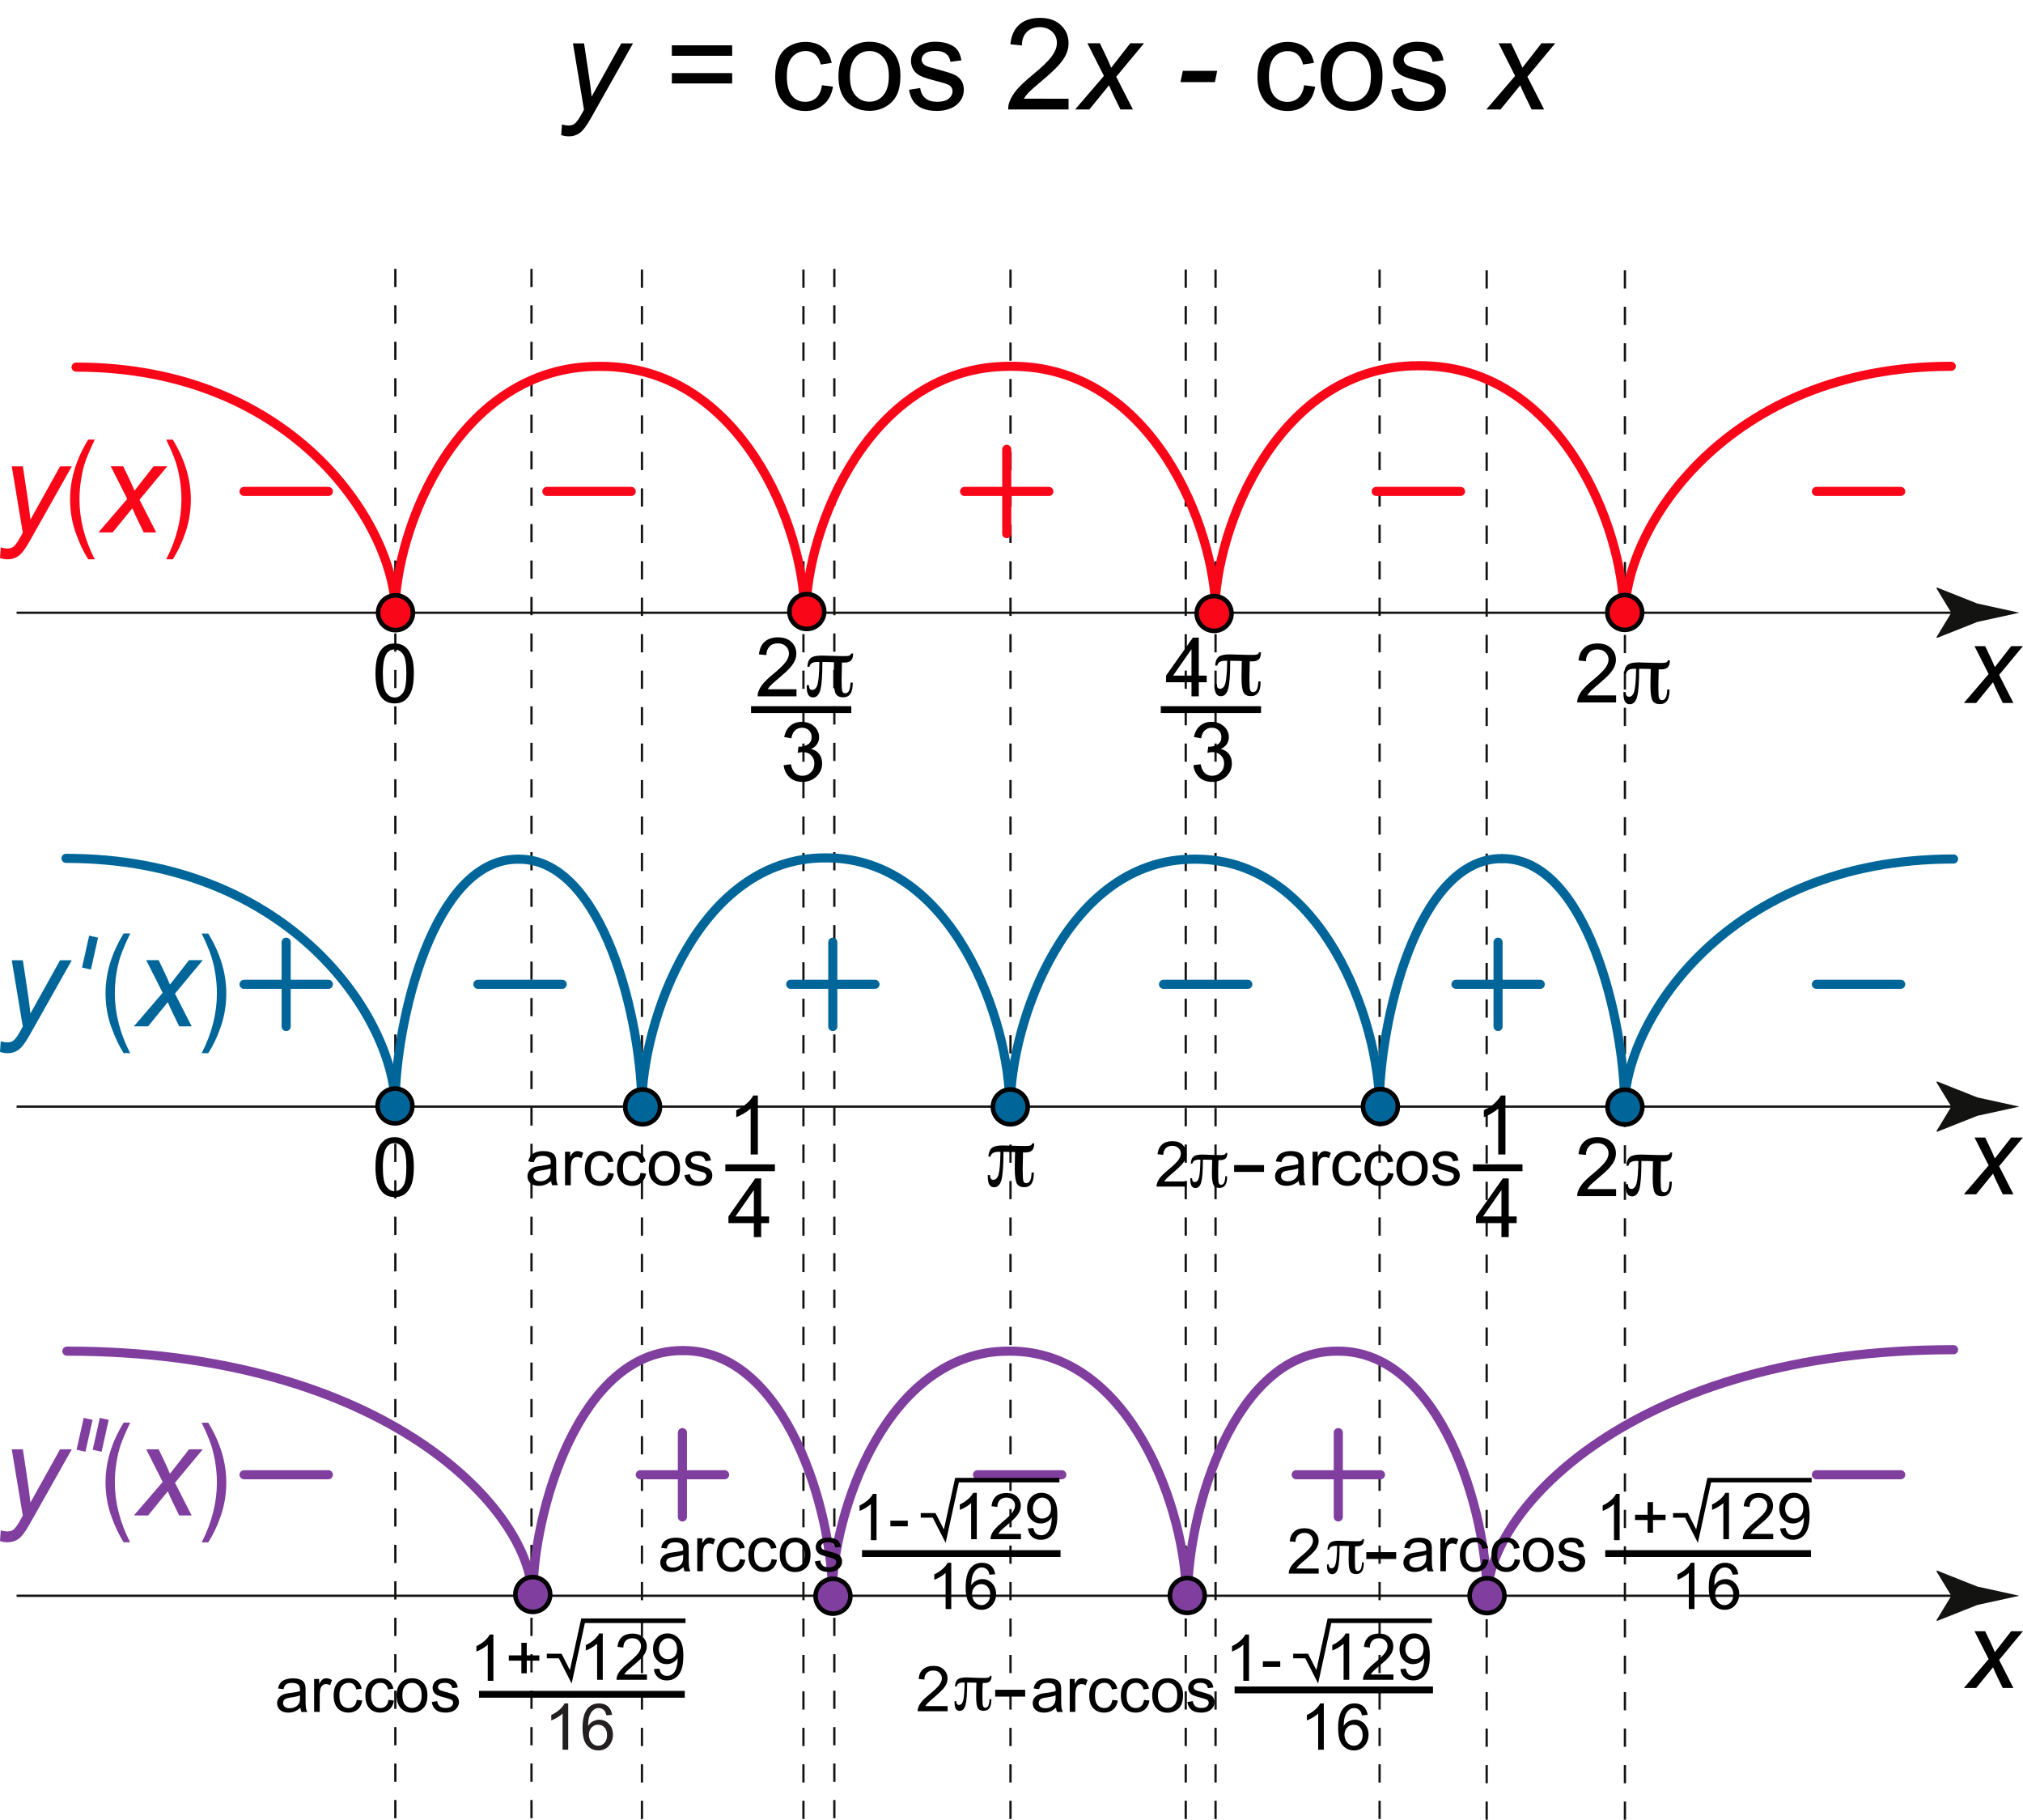 <?xml version="1.0" encoding="utf-8"?>
<!-- Generator: Adobe Illustrator 19.1.0, SVG Export Plug-In . SVG Version: 6.00 Build 0)  -->
<svg version="1.1" xmlns="http://www.w3.org/2000/svg" xmlns:xlink="http://www.w3.org/1999/xlink" x="0px" y="0px"
	 viewBox="0 0 221.98 199.66" style="enable-background:new 0 0 221.98 199.66;" xml:space="preserve">
<style type="text/css">
	.st0{fill:none;stroke:#803E9E;}
	.st1{fill:none;stroke:#131312;stroke-width:0.25;stroke-dasharray:2,2;}
	.st2{fill:#131312;}
	.st3{fill:none;stroke:#131312;stroke-width:0.25;}
	.st4{fill:#F90618;}
	.st5{fill:none;stroke:#F90618;stroke-linecap:round;}
	.st6{fill:none;stroke:#006699;}
	.st7{fill:#006699;}
	.st8{fill:none;stroke:#006699;stroke-linecap:round;}
	.st9{fill:#803E9E;}
	.st10{fill:none;stroke:#803E9E;stroke-linecap:round;}
	.st11{fill:#F90618;stroke:#000000;stroke-width:0.5;}
	.st12{fill:#006699;stroke:#000000;stroke-width:0.5;}
	.st13{fill:#803E9E;stroke:#000000;stroke-width:0.5;}
	.st14{fill:none;stroke:#000000;stroke-width:0.75;}
	.st15{fill:none;stroke:#000000;stroke-width:0.5;}
	.st16{fill:#231F20;}
</style>
<g>
	<g>
		<line class="st0" x1="9.67" y1="155.68" x2="8.89" y2="159.18"/>
		<line class="st0" x1="11.44" y1="155.68" x2="10.66" y2="159.18"/>
	</g>
</g>
<g>
	<line class="st1" x1="43.38" y1="199.5" x2="43.38" y2="28.16"/>
	<line class="st1" x1="88.16" y1="199.58" x2="88.16" y2="28.16"/>
	<line class="st1" x1="133.38" y1="199.58" x2="133.38" y2="28.16"/>
	<line class="st1" x1="70.44" y1="199.58" x2="70.44" y2="28.16"/>
	<line class="st1" x1="151.38" y1="199.58" x2="151.38" y2="28.16"/>
	<line class="st1" x1="110.88" y1="199.58" x2="110.88" y2="28.16"/>
	<line class="st1" x1="163.13" y1="199.66" x2="163.13" y2="28.16"/>
	<line class="st1" x1="91.55" y1="199.5" x2="91.55" y2="28.16"/>
	<line class="st1" x1="58.32" y1="199.5" x2="58.32" y2="28.16"/>
	<line class="st1" x1="130.11" y1="199.58" x2="130.11" y2="28.16"/>
	<line class="st1" x1="178.3" y1="199.66" x2="178.3" y2="28.16"/>
	<path class="st2" d="M40.4,67.2"/>
	<line class="st2" x1="67.32" y1="67.29" x2="68.31" y2="67.29"/>
	<g>
		<g>
			<line class="st3" x1="1.82" y1="67.23" x2="215.45" y2="67.23"/>
			<g>
				<path class="st2" d="M214.11,67.23l-1.64-2.7l0.09-0.06l4.41,1.75c1.54,0.34,3.07,0.68,4.61,1.01
					c-1.54,0.34-3.07,0.68-4.61,1.01l-4.41,1.75l-0.09-0.05L214.11,67.23z"/>
			</g>
		</g>
	</g>
	<g>
		<path class="st4" d="M0,61.23l0.08-1.16c0.26,0.07,0.5,0.11,0.75,0.11c0.25,0,0.45-0.06,0.61-0.17c0.2-0.15,0.42-0.43,0.66-0.85
			l0.4-0.71l-1.21-7.28h1.22l0.55,3.67c0.11,0.72,0.2,1.45,0.28,2.17l3.25-5.84h1.29l-4.63,8.22c-0.45,0.8-0.84,1.33-1.19,1.59
			s-0.75,0.39-1.2,0.39C0.55,61.37,0.27,61.32,0,61.23z"/>
		<path class="st4" d="M9.68,61.37c-0.5-0.78-0.96-1.75-1.37-2.9s-0.62-2.38-0.62-3.68c0-2.21,0.66-4.4,1.99-6.56h0.72
			c-0.51,1.07-0.86,1.9-1.06,2.49S9,51.96,8.89,52.67s-0.17,1.42-0.17,2.13c0,2.19,0.56,4.38,1.68,6.57H9.68z"/>
		<path class="st4" d="M10.8,58.42l3.16-3.68l-1.81-3.58h1.37l0.62,1.29c0.23,0.48,0.43,0.95,0.62,1.39l2.09-2.68h1.51l-3.05,3.67
			l1.83,3.59h-1.37l-0.72-1.48c-0.15-0.31-0.33-0.7-0.53-1.17l-2.16,2.65H10.8z"/>
		<path class="st4" d="M18.96,61.37h-0.72c1.12-2.19,1.67-4.38,1.67-6.57c0-0.72-0.06-1.43-0.17-2.13s-0.26-1.35-0.45-1.94
			s-0.54-1.42-1.05-2.49h0.72c1.32,2.16,1.98,4.34,1.98,6.56c0,1.27-0.2,2.48-0.59,3.63S19.49,60.54,18.96,61.37z"/>
	</g>
	<path class="st5" d="M178.32,67.23c0-9.26,11.16-27.04,35.79-27.04"/>
	<line class="st6" x1="10.27" y1="102.77" x2="9.49" y2="106.27"/>
	<path class="st2" d="M40.4,121.4"/>
	<line class="st2" x1="67.32" y1="121.48" x2="68.31" y2="121.48"/>
	<g>
		<g>
			<line class="st3" x1="1.82" y1="121.42" x2="215.45" y2="121.42"/>
			<g>
				<path class="st2" d="M214.11,121.42l-1.64-2.7l0.09-0.06l4.41,1.75c1.54,0.34,3.07,0.68,4.61,1.01
					c-1.54,0.34-3.07,0.68-4.61,1.01l-4.41,1.75l-0.09-0.05L214.11,121.42z"/>
			</g>
		</g>
	</g>
	<g>
		<path d="M215.5,131.03l2.71-3.16l-1.55-3.06h1.17l0.53,1.11c0.2,0.41,0.37,0.81,0.53,1.19l1.79-2.3h1.29l-2.61,3.15l1.57,3.08
			h-1.17l-0.62-1.27c-0.13-0.27-0.28-0.6-0.45-1l-1.85,2.27H215.5z"/>
	</g>
	<g>
		<path class="st7" d="M0,115.42l0.08-1.16c0.26,0.07,0.5,0.11,0.75,0.11c0.25,0,0.45-0.06,0.61-0.17c0.2-0.15,0.42-0.43,0.66-0.85
			l0.4-0.71l-1.21-7.28h1.22l0.55,3.67c0.11,0.72,0.2,1.45,0.28,2.17l3.25-5.84h1.29l-4.63,8.22c-0.45,0.8-0.84,1.33-1.19,1.59
			s-0.75,0.39-1.2,0.39C0.55,115.56,0.27,115.51,0,115.42z"/>
		<path class="st7" d="M13.57,115.56c-0.5-0.78-0.96-1.75-1.37-2.9s-0.62-2.38-0.62-3.68c0-2.21,0.66-4.4,1.99-6.56h0.72
			c-0.51,1.07-0.86,1.9-1.06,2.49s-0.35,1.24-0.46,1.94s-0.17,1.42-0.17,2.13c0,2.19,0.56,4.38,1.68,6.57H13.57z"/>
		<path class="st7" d="M14.69,112.61l3.16-3.68l-1.81-3.58h1.37l0.62,1.29c0.23,0.48,0.43,0.95,0.62,1.39l2.09-2.68h1.51l-3.05,3.67
			l1.83,3.59h-1.37l-0.72-1.48c-0.15-0.31-0.33-0.7-0.53-1.17l-2.16,2.65H14.69z"/>
		<path class="st7" d="M22.85,115.56h-0.72c1.12-2.19,1.67-4.38,1.67-6.57c0-0.72-0.06-1.43-0.17-2.13s-0.26-1.35-0.45-1.94
			s-0.54-1.42-1.05-2.49h0.72c1.32,2.16,1.98,4.34,1.98,6.56c0,1.27-0.2,2.48-0.59,3.63S23.38,114.74,22.85,115.56z"/>
	</g>
	<path class="st8" d="M178.26,121.42c0-9.31,11.26-27.17,36.1-27.17"/>
	<path class="st2" d="M40.4,175.06"/>
	<line class="st2" x1="67.32" y1="175.15" x2="68.31" y2="175.15"/>
	<g>
		<g>
			<line class="st3" x1="1.82" y1="175.09" x2="215.45" y2="175.09"/>
			<g>
				<path class="st2" d="M214.11,175.09l-1.64-2.7l0.09-0.06l4.41,1.75c1.54,0.34,3.07,0.68,4.61,1.01
					c-1.54,0.34-3.07,0.68-4.61,1.01l-4.41,1.75l-0.09-0.05L214.11,175.09z"/>
			</g>
		</g>
	</g>
	<g>
		<path d="M215.5,185.2l2.71-3.16l-1.55-3.06h1.17l0.53,1.11c0.2,0.41,0.37,0.81,0.53,1.19l1.79-2.3h1.29l-2.61,3.15l1.57,3.08
			h-1.17l-0.62-1.27c-0.13-0.27-0.28-0.6-0.45-1l-1.85,2.27H215.5z"/>
	</g>
	<g>
		<path class="st9" d="M0,169.08l0.08-1.16c0.26,0.07,0.5,0.11,0.75,0.11c0.25,0,0.45-0.06,0.61-0.17c0.2-0.15,0.42-0.43,0.66-0.85
			l0.4-0.71l-1.21-7.28h1.22l0.55,3.67c0.11,0.72,0.2,1.45,0.28,2.17l3.25-5.84h1.29l-4.63,8.22c-0.45,0.8-0.84,1.33-1.19,1.59
			s-0.75,0.39-1.2,0.39C0.55,169.23,0.27,169.18,0,169.08z"/>
		<path class="st9" d="M13.57,169.23c-0.5-0.78-0.96-1.75-1.37-2.9s-0.62-2.38-0.62-3.68c0-2.21,0.66-4.4,1.99-6.56h0.72
			c-0.51,1.07-0.86,1.9-1.06,2.49s-0.35,1.24-0.46,1.94s-0.17,1.42-0.17,2.13c0,2.19,0.56,4.38,1.68,6.57H13.57z"/>
		<path class="st9" d="M14.69,166.28l3.16-3.68l-1.81-3.58h1.37l0.62,1.29c0.23,0.48,0.43,0.95,0.62,1.39l2.09-2.68h1.51l-3.05,3.67
			l1.83,3.59h-1.37l-0.72-1.48c-0.15-0.31-0.33-0.7-0.53-1.17l-2.16,2.65H14.69z"/>
		<path class="st9" d="M22.85,169.23h-0.72c1.12-2.19,1.67-4.38,1.67-6.57c0-0.72-0.06-1.43-0.17-2.13s-0.26-1.35-0.45-1.94
			s-0.54-1.42-1.05-2.49h0.72c1.32,2.16,1.98,4.34,1.98,6.56c0,1.27-0.2,2.48-0.59,3.63S23.38,168.4,22.85,169.23z"/>
	</g>
	<path class="st10" d="M163.22,175.06c0-9.24,15.95-26.97,51.14-26.97"/>
	<g>
		<line class="st10" x1="142.23" y1="161.81" x2="151.48" y2="161.81"/>
		<line class="st10" x1="146.85" y1="166.44" x2="146.85" y2="157.19"/>
	</g>
	<g>
		<path d="M41.2,73.89c0-0.76,0.08-1.37,0.23-1.84s0.39-0.82,0.7-1.07c0.31-0.25,0.7-0.38,1.17-0.38c0.35,0,0.65,0.07,0.91,0.21
			c0.26,0.14,0.48,0.34,0.65,0.6s0.3,0.58,0.4,0.96s0.15,0.88,0.15,1.52c0,0.76-0.08,1.37-0.23,1.83c-0.16,0.46-0.39,0.82-0.7,1.08
			c-0.31,0.25-0.7,0.38-1.17,0.38c-0.62,0-1.11-0.22-1.46-0.67C41.41,75.97,41.2,75.1,41.2,73.89z M42.01,73.89
			c0,1.06,0.12,1.76,0.37,2.11c0.25,0.35,0.55,0.53,0.92,0.53s0.67-0.18,0.92-0.53c0.25-0.35,0.37-1.05,0.37-2.11
			c0-1.06-0.12-1.77-0.37-2.11c-0.25-0.35-0.56-0.52-0.93-0.52c-0.36,0-0.65,0.15-0.87,0.46C42.15,72.11,42.01,72.83,42.01,73.89z"
			/>
	</g>
	<g>
		<path class="st10" d="M91.36,175.09c0-9.22-5.1-26.9-16.36-26.9"/>
		<path class="st10" d="M58.47,175.09c0-9.22,5.1-26.9,16.36-26.9"/>
	</g>
	<line class="st10" x1="199.31" y1="161.81" x2="208.56" y2="161.81"/>
	<g>
		<path d="M215.5,77.12l2.71-3.16l-1.55-3.06h1.17l0.53,1.11c0.2,0.41,0.37,0.81,0.53,1.19l1.79-2.3h1.29l-2.61,3.15l1.57,3.08
			h-1.17l-0.62-1.27c-0.13-0.27-0.28-0.6-0.45-1l-1.85,2.27H215.5z"/>
	</g>
	<g>
		<path class="st5" d="M88.28,67.22c0-9.26-6.97-27.02-22.34-27.02"/>
		<path class="st5" d="M43.34,67.22c0-9.26,6.97-27.02,22.34-27.02"/>
	</g>
	<path class="st5" d="M43.4,67.2c0-9.22-10.93-26.92-35.05-26.92"/>
	<line class="st5" x1="26.78" y1="53.92" x2="36.03" y2="53.92"/>
	<path class="st8" d="M43.36,121.37c0-9.32-11.27-27.19-36.12-27.19"/>
	<g>
		<path class="st8" d="M110.8,121.37c0-9.33-6.26-27.24-20.08-27.24"/>
		<path class="st8" d="M70.42,121.37c0-9.33,6.26-27.24,20.08-27.24"/>
	</g>
	<path class="st10" d="M58.37,175.06c0-9.19-15.92-26.81-51.03-26.81"/>
	<g>
		<path class="st8" d="M70.43,121.41c0-9.3-4.2-27.14-13.47-27.14"/>
		<path class="st8" d="M43.34,121.41c0-9.3,4.2-27.14,13.47-27.14"/>
	</g>
	<g>
		<line class="st8" x1="26.78" y1="108" x2="36.03" y2="108"/>
		<line class="st8" x1="31.4" y1="112.63" x2="31.4" y2="103.38"/>
	</g>
	<line class="st8" x1="127.67" y1="108" x2="136.92" y2="108"/>
	<circle class="st11" cx="43.4" cy="67.23" r="1.91"/>
	<circle class="st12" cx="43.34" cy="121.35" r="1.91"/>
	<circle class="st13" cx="58.46" cy="174.95" r="1.91"/>
	<line class="st8" x1="52.44" y1="108" x2="61.69" y2="108"/>
	<g>
		<g>
			<path d="M61.58,14.82l0.08-1.16c0.26,0.07,0.5,0.11,0.75,0.11c0.25,0,0.45-0.06,0.61-0.17c0.2-0.15,0.42-0.43,0.66-0.85l0.4-0.71
				l-1.21-7.28h1.22l0.55,3.67c0.11,0.72,0.2,1.45,0.28,2.17l3.25-5.84h1.29l-4.63,8.22c-0.45,0.8-0.84,1.33-1.19,1.59
				s-0.75,0.39-1.2,0.39C62.13,14.96,61.85,14.91,61.58,14.82z"/>
			<path d="M80.34,6.12h-6.62V4.97h6.62V6.12z M80.34,9.16h-6.62V8.02h6.62V9.16z"/>
			<path d="M90.19,9.35l1.21,0.16c-0.13,0.83-0.47,1.49-1.02,1.96s-1.21,0.71-2.01,0.71c-0.99,0-1.79-0.32-2.4-0.97
				s-0.91-1.58-0.91-2.79c0-0.78,0.13-1.47,0.39-2.06s0.66-1.03,1.19-1.32s1.11-0.44,1.73-0.44c0.79,0,1.43,0.2,1.93,0.6
				s0.82,0.96,0.96,1.7l-1.2,0.18c-0.11-0.49-0.32-0.85-0.6-1.1S88.84,5.6,88.43,5.6c-0.62,0-1.12,0.22-1.51,0.67
				s-0.58,1.15-0.58,2.11c0,0.98,0.19,1.68,0.56,2.13s0.86,0.66,1.46,0.66c0.48,0,0.89-0.15,1.21-0.44S90.1,9.97,90.19,9.35z"/>
			<path d="M92,8.38c0-1.34,0.37-2.34,1.12-2.99c0.62-0.54,1.39-0.81,2.28-0.81c1,0,1.81,0.33,2.45,0.98s0.95,1.56,0.95,2.71
				c0,0.93-0.14,1.67-0.42,2.2s-0.69,0.95-1.22,1.25s-1.12,0.44-1.75,0.44c-1.02,0-1.84-0.33-2.46-0.98S92,9.61,92,8.38z
				 M93.26,8.38c0,0.93,0.2,1.63,0.61,2.09s0.92,0.69,1.53,0.69c0.61,0,1.12-0.23,1.52-0.7s0.61-1.17,0.61-2.13
				c0-0.9-0.2-1.58-0.61-2.04s-0.92-0.69-1.52-0.69c-0.62,0-1.13,0.23-1.53,0.69S93.26,7.45,93.26,8.38z"/>
			<path d="M99.75,9.85l1.22-0.19c0.07,0.49,0.26,0.86,0.57,1.12s0.75,0.39,1.31,0.39c0.56,0,0.98-0.12,1.26-0.35
				s0.41-0.5,0.41-0.81c0-0.28-0.12-0.5-0.36-0.66c-0.17-0.11-0.59-0.25-1.26-0.42c-0.9-0.23-1.53-0.42-1.88-0.59
				s-0.61-0.4-0.79-0.69s-0.27-0.62-0.27-0.97c0-0.32,0.07-0.62,0.22-0.9s0.35-0.5,0.6-0.69c0.19-0.14,0.45-0.26,0.78-0.36
				s0.68-0.15,1.06-0.15c0.57,0,1.07,0.08,1.5,0.25s0.75,0.39,0.95,0.67s0.35,0.66,0.42,1.12l-1.2,0.16
				c-0.05-0.37-0.21-0.67-0.48-0.88s-0.63-0.31-1.11-0.31c-0.56,0-0.97,0.09-1.21,0.28s-0.36,0.41-0.36,0.66
				c0,0.16,0.05,0.3,0.15,0.43c0.1,0.13,0.26,0.24,0.47,0.33c0.12,0.05,0.49,0.15,1.09,0.31c0.87,0.23,1.48,0.42,1.82,0.57
				s0.61,0.36,0.81,0.65s0.29,0.63,0.29,1.05c0,0.41-0.12,0.8-0.36,1.16s-0.58,0.64-1.04,0.84s-0.96,0.3-1.53,0.3
				c-0.94,0-1.66-0.2-2.16-0.59S99.88,10.62,99.75,9.85z"/>
			<path d="M117.25,10.83v1.18h-6.62c-0.01-0.3,0.04-0.58,0.14-0.85c0.17-0.45,0.44-0.9,0.81-1.33s0.91-0.94,1.61-1.52
				c1.09-0.89,1.83-1.6,2.21-2.12s0.57-1.02,0.57-1.48c0-0.49-0.17-0.9-0.52-1.23s-0.8-0.5-1.36-0.5c-0.59,0-1.07,0.18-1.42,0.53
				s-0.54,0.85-0.54,1.48l-1.26-0.13c0.09-0.94,0.41-1.66,0.98-2.16s1.32-0.74,2.28-0.74c0.96,0,1.72,0.27,2.28,0.8
				s0.84,1.19,0.84,1.98c0,0.4-0.08,0.8-0.25,1.18s-0.44,0.8-0.82,1.22s-1.01,1.02-1.9,1.76c-0.74,0.62-1.21,1.04-1.42,1.26
				s-0.38,0.44-0.52,0.67H117.25z"/>
			<path d="M117.97,12.01l3.16-3.68l-1.81-3.58h1.37l0.62,1.29c0.23,0.48,0.43,0.95,0.62,1.39l2.09-2.68h1.51l-3.05,3.67l1.83,3.59
				h-1.37l-0.72-1.48c-0.15-0.31-0.33-0.7-0.53-1.17l-2.16,2.65H117.97z"/>
			<path d="M129.53,9.01l0.26-1.24h3.77l-0.25,1.24H129.53z"/>
			<path d="M143.1,9.35l1.21,0.16c-0.13,0.83-0.47,1.49-1.01,1.96s-1.21,0.71-2.01,0.71c-0.99,0-1.79-0.32-2.4-0.97
				s-0.91-1.58-0.91-2.79c0-0.78,0.13-1.47,0.39-2.06s0.66-1.03,1.19-1.32s1.11-0.44,1.73-0.44c0.79,0,1.43,0.2,1.93,0.6
				c0.5,0.4,0.82,0.96,0.96,1.7l-1.2,0.18c-0.11-0.49-0.32-0.85-0.6-1.1s-0.64-0.37-1.05-0.37c-0.62,0-1.12,0.22-1.51,0.67
				c-0.39,0.44-0.58,1.15-0.58,2.11c0,0.98,0.19,1.68,0.56,2.13c0.37,0.44,0.86,0.66,1.46,0.66c0.48,0,0.89-0.15,1.21-0.44
				C142.8,10.43,143.01,9.97,143.1,9.35z"/>
			<path d="M144.9,8.38c0-1.34,0.37-2.34,1.12-2.99c0.62-0.54,1.38-0.81,2.28-0.81c1,0,1.81,0.33,2.45,0.98
				c0.63,0.65,0.95,1.56,0.95,2.71c0,0.93-0.14,1.67-0.42,2.2s-0.69,0.95-1.22,1.25s-1.12,0.44-1.75,0.44
				c-1.02,0-1.84-0.33-2.46-0.98S144.9,9.61,144.9,8.38z M146.16,8.38c0,0.93,0.2,1.63,0.61,2.09c0.41,0.46,0.92,0.69,1.53,0.69
				c0.61,0,1.12-0.23,1.52-0.7c0.41-0.46,0.61-1.17,0.61-2.13c0-0.9-0.2-1.58-0.61-2.04s-0.92-0.69-1.52-0.69
				c-0.62,0-1.13,0.23-1.53,0.69C146.37,6.76,146.16,7.45,146.16,8.38z"/>
			<path d="M152.65,9.85l1.22-0.19c0.07,0.49,0.26,0.86,0.57,1.12s0.75,0.39,1.31,0.39c0.57,0,0.98-0.12,1.26-0.35
				s0.41-0.5,0.41-0.81c0-0.28-0.12-0.5-0.36-0.66c-0.17-0.11-0.59-0.25-1.26-0.42c-0.9-0.23-1.53-0.42-1.88-0.59
				s-0.61-0.4-0.79-0.69s-0.27-0.62-0.27-0.97c0-0.32,0.07-0.62,0.22-0.9s0.35-0.5,0.6-0.69c0.19-0.14,0.45-0.26,0.78-0.36
				s0.68-0.15,1.06-0.15c0.57,0,1.07,0.08,1.5,0.25s0.75,0.39,0.95,0.67s0.35,0.66,0.42,1.12l-1.2,0.16
				c-0.05-0.37-0.21-0.67-0.48-0.88s-0.63-0.31-1.11-0.31c-0.57,0-0.97,0.09-1.21,0.28c-0.24,0.19-0.36,0.41-0.36,0.66
				c0,0.16,0.05,0.3,0.15,0.43c0.1,0.13,0.26,0.24,0.47,0.33c0.12,0.05,0.49,0.15,1.09,0.31c0.87,0.23,1.48,0.42,1.82,0.57
				s0.61,0.36,0.81,0.65c0.2,0.28,0.29,0.63,0.29,1.05c0,0.41-0.12,0.8-0.36,1.16s-0.58,0.64-1.04,0.84s-0.96,0.3-1.53,0.3
				c-0.94,0-1.66-0.2-2.16-0.59S152.79,10.62,152.65,9.85z"/>
			<path d="M163.09,12.01l3.16-3.68l-1.81-3.58h1.37l0.62,1.29c0.23,0.48,0.43,0.95,0.62,1.39l2.09-2.68h1.51l-3.05,3.67l1.83,3.59
				h-1.37l-0.72-1.48c-0.15-0.31-0.33-0.7-0.53-1.17l-2.16,2.65H163.09z"/>
		</g>
	</g>
	<g>
		<path class="st5" d="M133.4,67.28c0-9.28-6.97-27.09-22.35-27.09"/>
		<path class="st5" d="M88.44,67.28c0-9.28,6.97-27.09,22.35-27.09"/>
	</g>
	<g>
		<path class="st5" d="M178.17,67.22c0-9.28-6.96-27.09-22.31-27.09"/>
		<path class="st5" d="M133.3,67.22c0-9.28,6.96-27.09,22.31-27.09"/>
	</g>
	<circle class="st11" cx="88.53" cy="67.1" r="1.91"/>
	<circle class="st11" cx="133.22" cy="67.31" r="1.91"/>
	<circle class="st11" cx="178.28" cy="67.2" r="1.91"/>
	<circle class="st12" cx="70.51" cy="121.45" r="1.91"/>
	<g>
		<path class="st8" d="M151.37,121.39c0-9.29-6.28-27.12-20.14-27.12"/>
		<path class="st8" d="M110.86,121.39c0-9.29,6.28-27.12,20.14-27.12"/>
	</g>
	<g>
		<path class="st8" d="M178.28,121.39c0-9.31-4.18-27.18-13.4-27.18"/>
		<path class="st8" d="M151.34,121.39c0-9.31,4.18-27.18,13.4-27.18"/>
	</g>
	<circle class="st12" cx="110.86" cy="121.45" r="1.91"/>
	<circle class="st12" cx="151.47" cy="121.41" r="1.91"/>
	<circle class="st12" cx="178.3" cy="121.47" r="1.91"/>
	<g>
		<path class="st10" d="M130.17,175.15c0-9.22-6.03-26.9-19.33-26.9"/>
		<path class="st10" d="M91.3,175.15c0-9.22,6.03-26.9,19.33-26.9"/>
	</g>
	<circle class="st13" cx="91.4" cy="175.14" r="1.91"/>
	<g>
		<path class="st10" d="M163.17,175.07c0-9.19-5.1-26.82-16.34-26.82"/>
		<path class="st10" d="M130.32,175.07c0-9.19,5.09-26.82,16.33-26.82"/>
	</g>
	<circle class="st13" cx="130.28" cy="175.06" r="1.91"/>
	<circle class="st13" cx="163.17" cy="175.08" r="1.91"/>
	<g>
		<line class="st5" x1="105.84" y1="53.92" x2="115.09" y2="53.92"/>
		<line class="st5" x1="110.47" y1="58.55" x2="110.47" y2="49.3"/>
	</g>
	<line class="st5" x1="151.01" y1="53.92" x2="160.26" y2="53.92"/>
	<g>
		<line class="st8" x1="86.76" y1="108" x2="96.01" y2="108"/>
		<line class="st8" x1="91.38" y1="112.63" x2="91.38" y2="103.38"/>
	</g>
	<g>
		<line class="st8" x1="159.76" y1="108" x2="169.01" y2="108"/>
		<line class="st8" x1="164.38" y1="112.63" x2="164.38" y2="103.38"/>
	</g>
	<line class="st8" x1="199.31" y1="108" x2="208.56" y2="108"/>
	<line class="st10" x1="107.26" y1="161.81" x2="116.51" y2="161.81"/>
	<line class="st10" x1="26.78" y1="161.81" x2="36.03" y2="161.81"/>
	<g>
		<line class="st10" x1="70.26" y1="161.81" x2="79.51" y2="161.81"/>
		<line class="st10" x1="74.88" y1="166.44" x2="74.88" y2="157.19"/>
	</g>
	<g>
		<path d="M85.99,83.96l0.79-0.11c0.09,0.45,0.25,0.77,0.46,0.97c0.22,0.2,0.48,0.3,0.8,0.3c0.37,0,0.69-0.13,0.94-0.39
			c0.26-0.26,0.38-0.58,0.38-0.96c0-0.36-0.12-0.66-0.36-0.9c-0.24-0.24-0.54-0.35-0.91-0.35c-0.15,0-0.34,0.03-0.56,0.09l0.09-0.69
			c0.05,0.01,0.1,0.01,0.13,0.01c0.34,0,0.64-0.09,0.91-0.26s0.4-0.45,0.4-0.81c0-0.29-0.1-0.53-0.29-0.72s-0.45-0.29-0.76-0.29
			c-0.31,0-0.56,0.1-0.77,0.29s-0.34,0.48-0.4,0.87l-0.79-0.14c0.1-0.53,0.32-0.94,0.66-1.23s0.77-0.44,1.28-0.44
			c0.35,0,0.68,0.08,0.97,0.23s0.52,0.36,0.68,0.62s0.24,0.54,0.24,0.83c0,0.28-0.07,0.53-0.22,0.76s-0.37,0.41-0.66,0.54
			c0.38,0.09,0.68,0.27,0.89,0.55c0.21,0.28,0.32,0.62,0.32,1.04c0,0.56-0.21,1.04-0.62,1.43c-0.41,0.39-0.93,0.59-1.56,0.59
			c-0.57,0-1.04-0.17-1.41-0.51C86.26,84.93,86.05,84.5,85.99,83.96z"/>
	</g>
	<line class="st14" x1="82.41" y1="77.86" x2="93.41" y2="77.86"/>
	<g>
		<path d="M87.4,75.64v0.76h-4.26c-0.01-0.19,0.02-0.37,0.09-0.55c0.11-0.29,0.28-0.58,0.52-0.86c0.24-0.28,0.58-0.61,1.03-0.98
			c0.7-0.57,1.17-1.03,1.42-1.36s0.37-0.65,0.37-0.95c0-0.31-0.11-0.58-0.34-0.79c-0.22-0.21-0.52-0.32-0.88-0.32
			c-0.38,0-0.69,0.11-0.91,0.34s-0.34,0.54-0.35,0.95l-0.81-0.08c0.06-0.61,0.27-1.07,0.63-1.39c0.36-0.32,0.85-0.48,1.46-0.48
			c0.62,0,1.11,0.17,1.47,0.51s0.54,0.77,0.54,1.27c0,0.26-0.05,0.51-0.16,0.76s-0.28,0.51-0.52,0.79
			c-0.25,0.28-0.65,0.65-1.22,1.13c-0.47,0.4-0.78,0.67-0.91,0.81s-0.25,0.28-0.33,0.43H87.4z"/>
	</g>
	<g>
		<path d="M177.33,76.31v0.76h-4.26c-0.01-0.19,0.02-0.37,0.09-0.55c0.11-0.29,0.28-0.58,0.52-0.86c0.24-0.28,0.58-0.61,1.03-0.98
			c0.7-0.57,1.17-1.03,1.42-1.36c0.25-0.33,0.37-0.65,0.37-0.95c0-0.31-0.11-0.58-0.34-0.79c-0.22-0.22-0.52-0.32-0.88-0.32
			c-0.38,0-0.69,0.11-0.91,0.34s-0.34,0.54-0.35,0.95l-0.81-0.08c0.06-0.61,0.26-1.07,0.63-1.39c0.36-0.32,0.85-0.48,1.46-0.48
			c0.62,0,1.11,0.17,1.47,0.51s0.54,0.77,0.54,1.27c0,0.26-0.05,0.51-0.16,0.76s-0.28,0.51-0.52,0.79
			c-0.25,0.28-0.65,0.65-1.22,1.13c-0.47,0.4-0.78,0.67-0.91,0.81c-0.13,0.14-0.25,0.29-0.33,0.43H177.33z"/>
	</g>
	<g>
		<path d="M41.2,128.06c0-0.76,0.08-1.37,0.23-1.84s0.39-0.82,0.7-1.07c0.31-0.25,0.7-0.38,1.17-0.38c0.35,0,0.65,0.07,0.91,0.21
			c0.26,0.14,0.48,0.34,0.65,0.6s0.3,0.58,0.4,0.96s0.15,0.88,0.15,1.52c0,0.76-0.08,1.37-0.23,1.83c-0.16,0.46-0.39,0.82-0.7,1.08
			c-0.31,0.25-0.7,0.38-1.17,0.38c-0.62,0-1.11-0.22-1.46-0.67C41.41,130.15,41.2,129.27,41.2,128.06z M42.01,128.06
			c0,1.06,0.12,1.76,0.37,2.11c0.25,0.35,0.55,0.53,0.92,0.53s0.67-0.18,0.92-0.53c0.25-0.35,0.37-1.05,0.37-2.11
			c0-1.06-0.12-1.77-0.37-2.11c-0.25-0.35-0.56-0.52-0.93-0.52c-0.36,0-0.65,0.15-0.87,0.46C42.15,126.28,42.01,127.01,42.01,128.06
			z"/>
	</g>
	<g>
		<g>
			<path d="M60.47,129.58c-0.23,0.2-0.45,0.33-0.66,0.41c-0.21,0.08-0.44,0.12-0.68,0.12c-0.4,0-0.71-0.1-0.93-0.29
				c-0.22-0.2-0.32-0.45-0.32-0.75c0-0.18,0.04-0.34,0.12-0.49s0.19-0.27,0.32-0.36c0.13-0.09,0.28-0.16,0.45-0.2
				c0.12-0.03,0.31-0.06,0.55-0.09c0.5-0.06,0.87-0.13,1.11-0.21c0-0.08,0-0.14,0-0.16c0-0.25-0.06-0.43-0.18-0.53
				c-0.16-0.14-0.39-0.21-0.71-0.21c-0.29,0-0.51,0.05-0.65,0.15c-0.14,0.1-0.24,0.28-0.31,0.54l-0.61-0.08
				c0.06-0.26,0.15-0.47,0.27-0.63s0.31-0.28,0.55-0.37c0.24-0.09,0.52-0.13,0.83-0.13c0.31,0,0.57,0.04,0.76,0.11
				c0.2,0.07,0.34,0.17,0.43,0.28c0.09,0.11,0.16,0.25,0.19,0.42c0.02,0.11,0.03,0.3,0.03,0.57v0.83c0,0.58,0.01,0.94,0.04,1.09
				c0.03,0.15,0.08,0.3,0.16,0.44h-0.65C60.53,129.9,60.49,129.75,60.47,129.58z M60.42,128.19c-0.23,0.09-0.56,0.17-1.01,0.23
				c-0.26,0.04-0.44,0.08-0.54,0.12c-0.11,0.05-0.19,0.11-0.25,0.2c-0.06,0.09-0.09,0.19-0.09,0.29c0,0.17,0.06,0.3,0.19,0.41
				c0.12,0.11,0.31,0.17,0.55,0.17c0.24,0,0.45-0.05,0.64-0.16c0.19-0.1,0.32-0.25,0.41-0.43c0.07-0.14,0.1-0.35,0.1-0.62V128.19z"
				/>
			<path d="M62,130.03v-3.66h0.56v0.56c0.14-0.26,0.27-0.43,0.4-0.51c0.12-0.08,0.25-0.12,0.4-0.12c0.21,0,0.42,0.07,0.64,0.2
				l-0.21,0.58c-0.15-0.09-0.3-0.13-0.46-0.13c-0.14,0-0.26,0.04-0.37,0.12c-0.11,0.08-0.19,0.19-0.23,0.34
				c-0.07,0.22-0.1,0.46-0.1,0.72v1.92H62z"/>
			<path d="M66.75,128.69l0.61,0.08c-0.07,0.42-0.24,0.75-0.51,0.99c-0.27,0.24-0.61,0.36-1.01,0.36c-0.5,0-0.9-0.16-1.21-0.49
				s-0.46-0.8-0.46-1.41c0-0.4,0.07-0.74,0.2-1.04c0.13-0.3,0.33-0.52,0.6-0.67c0.27-0.15,0.56-0.22,0.87-0.22
				c0.4,0,0.72,0.1,0.98,0.3c0.25,0.2,0.42,0.49,0.49,0.86l-0.6,0.09c-0.06-0.25-0.16-0.43-0.31-0.56s-0.32-0.19-0.53-0.19
				c-0.31,0-0.57,0.11-0.76,0.34c-0.2,0.22-0.29,0.58-0.29,1.06c0,0.49,0.09,0.85,0.28,1.07s0.43,0.33,0.74,0.33
				c0.24,0,0.45-0.07,0.61-0.22C66.6,129.23,66.71,129,66.75,128.69z"/>
			<path d="M70.28,128.69l0.61,0.08c-0.07,0.42-0.24,0.75-0.51,0.99c-0.27,0.24-0.61,0.36-1.01,0.36c-0.5,0-0.9-0.16-1.21-0.49
				s-0.46-0.8-0.46-1.41c0-0.4,0.07-0.74,0.2-1.04c0.13-0.3,0.33-0.52,0.6-0.67c0.27-0.15,0.56-0.22,0.87-0.22
				c0.4,0,0.72,0.1,0.98,0.3c0.25,0.2,0.42,0.49,0.49,0.86l-0.6,0.09c-0.06-0.25-0.16-0.43-0.31-0.56s-0.32-0.19-0.53-0.19
				c-0.31,0-0.57,0.11-0.76,0.34c-0.2,0.22-0.29,0.58-0.29,1.06c0,0.49,0.09,0.85,0.28,1.07s0.43,0.33,0.74,0.33
				c0.24,0,0.45-0.07,0.61-0.22S70.24,129,70.28,128.69z"/>
			<path d="M71.19,128.2c0-0.68,0.19-1.18,0.57-1.51c0.31-0.27,0.7-0.41,1.15-0.41c0.5,0,0.92,0.17,1.23,0.5
				c0.32,0.33,0.48,0.79,0.48,1.37c0,0.47-0.07,0.84-0.21,1.11c-0.14,0.27-0.35,0.48-0.62,0.63c-0.27,0.15-0.56,0.22-0.88,0.22
				c-0.51,0-0.93-0.16-1.24-0.49C71.35,129.29,71.19,128.82,71.19,128.2z M71.83,128.2c0,0.47,0.1,0.82,0.31,1.05
				c0.2,0.23,0.46,0.35,0.77,0.35c0.31,0,0.56-0.12,0.77-0.35c0.2-0.23,0.31-0.59,0.31-1.07c0-0.45-0.1-0.8-0.31-1.03
				c-0.21-0.23-0.46-0.35-0.77-0.35c-0.31,0-0.57,0.12-0.77,0.35C71.93,127.38,71.83,127.73,71.83,128.2z"/>
			<path d="M75.1,128.94l0.61-0.1c0.03,0.25,0.13,0.43,0.29,0.57c0.16,0.13,0.38,0.2,0.66,0.2c0.29,0,0.5-0.06,0.63-0.17
				c0.14-0.12,0.21-0.25,0.21-0.41c0-0.14-0.06-0.25-0.18-0.33c-0.08-0.06-0.3-0.12-0.63-0.21c-0.46-0.12-0.77-0.21-0.95-0.3
				s-0.31-0.2-0.4-0.35c-0.09-0.15-0.14-0.31-0.14-0.49c0-0.16,0.04-0.31,0.11-0.45s0.18-0.25,0.31-0.35
				c0.1-0.07,0.23-0.13,0.4-0.18c0.17-0.05,0.35-0.07,0.54-0.07c0.29,0,0.54,0.04,0.76,0.12c0.22,0.08,0.38,0.19,0.48,0.34
				c0.1,0.14,0.17,0.33,0.21,0.57l-0.61,0.08c-0.03-0.19-0.11-0.34-0.24-0.44c-0.13-0.11-0.32-0.16-0.56-0.16
				c-0.29,0-0.49,0.05-0.61,0.14c-0.12,0.09-0.18,0.21-0.18,0.33c0,0.08,0.02,0.15,0.08,0.22c0.05,0.07,0.13,0.12,0.24,0.17
				c0.06,0.02,0.25,0.08,0.55,0.16c0.44,0.12,0.75,0.21,0.92,0.29c0.17,0.07,0.31,0.18,0.41,0.33c0.1,0.14,0.15,0.32,0.15,0.53
				c0,0.21-0.06,0.4-0.18,0.58c-0.12,0.18-0.29,0.32-0.52,0.42c-0.23,0.1-0.49,0.15-0.77,0.15c-0.48,0-0.84-0.1-1.09-0.3
				S75.17,129.33,75.1,128.94z"/>
		</g>
		<g>
			<path d="M82.72,135.74v-1.54h-2.79v-0.73l2.94-4.17h0.65v4.17h0.87v0.73h-0.87v1.54H82.72z M82.72,133.47v-2.9l-2.02,2.9H82.72z"
				/>
		</g>
		<line class="st14" x1="79.59" y1="128.13" x2="85.03" y2="128.13"/>
		<g>
			<path d="M83.16,126.67h-0.79v-5.04c-0.19,0.18-0.44,0.36-0.75,0.54s-0.59,0.32-0.83,0.41v-0.76c0.44-0.21,0.83-0.46,1.16-0.76
				s0.57-0.58,0.7-0.86h0.51V126.67z"/>
		</g>
	</g>
	<g>
		<path d="M130.95,83.96l0.79-0.11c0.09,0.45,0.25,0.77,0.46,0.97c0.22,0.2,0.48,0.3,0.8,0.3c0.37,0,0.69-0.13,0.94-0.39
			c0.26-0.26,0.38-0.58,0.38-0.96c0-0.36-0.12-0.66-0.36-0.9c-0.24-0.24-0.54-0.35-0.91-0.35c-0.15,0-0.34,0.03-0.56,0.09l0.09-0.69
			c0.05,0.01,0.1,0.01,0.13,0.01c0.34,0,0.64-0.09,0.91-0.26s0.4-0.45,0.4-0.81c0-0.29-0.1-0.53-0.29-0.72s-0.45-0.29-0.76-0.29
			c-0.31,0-0.56,0.1-0.77,0.29s-0.34,0.48-0.4,0.87l-0.79-0.14c0.1-0.53,0.32-0.94,0.66-1.23s0.77-0.44,1.28-0.44
			c0.35,0,0.68,0.08,0.97,0.23s0.52,0.36,0.68,0.62c0.16,0.26,0.24,0.54,0.24,0.83c0,0.28-0.08,0.53-0.22,0.76
			c-0.15,0.23-0.37,0.41-0.66,0.54c0.38,0.09,0.68,0.27,0.89,0.55c0.21,0.28,0.32,0.62,0.32,1.04c0,0.56-0.21,1.04-0.62,1.43
			c-0.41,0.39-0.93,0.59-1.56,0.59c-0.57,0-1.04-0.17-1.41-0.51C131.22,84.93,131.01,84.5,130.95,83.96z"/>
	</g>
	<line class="st14" x1="127.37" y1="77.86" x2="138.37" y2="77.86"/>
	<g>
		<path d="M130.74,76.4v-1.54h-2.79v-0.73l2.94-4.17h0.65v4.17h0.87v0.73h-0.87v1.54H130.74z M130.74,74.13v-2.9l-2.02,2.9H130.74z"
			/>
	</g>
	<g>
		<path d="M142.5,129.58c-0.23,0.2-0.45,0.33-0.66,0.41c-0.21,0.08-0.44,0.12-0.68,0.12c-0.4,0-0.71-0.1-0.93-0.29
			c-0.22-0.2-0.32-0.45-0.32-0.75c0-0.18,0.04-0.34,0.12-0.49c0.08-0.15,0.19-0.27,0.32-0.36c0.13-0.09,0.28-0.16,0.45-0.2
			c0.12-0.03,0.31-0.06,0.55-0.09c0.5-0.06,0.87-0.13,1.11-0.21c0-0.08,0-0.14,0-0.16c0-0.25-0.06-0.43-0.18-0.53
			c-0.16-0.14-0.39-0.21-0.71-0.21c-0.29,0-0.51,0.05-0.65,0.15c-0.14,0.1-0.24,0.28-0.31,0.54l-0.61-0.08
			c0.05-0.26,0.15-0.47,0.27-0.63c0.13-0.16,0.31-0.28,0.55-0.37c0.24-0.09,0.52-0.13,0.83-0.13c0.31,0,0.57,0.04,0.76,0.11
			c0.2,0.07,0.34,0.17,0.43,0.28c0.09,0.11,0.16,0.25,0.19,0.42c0.02,0.11,0.03,0.3,0.03,0.57v0.83c0,0.58,0.01,0.94,0.04,1.09
			c0.03,0.15,0.08,0.3,0.16,0.44h-0.65C142.56,129.9,142.52,129.75,142.5,129.58z M142.44,128.19c-0.23,0.09-0.56,0.17-1.01,0.23
			c-0.25,0.04-0.44,0.08-0.54,0.12c-0.11,0.05-0.19,0.11-0.24,0.2s-0.09,0.19-0.09,0.29c0,0.17,0.06,0.3,0.19,0.41
			s0.31,0.17,0.55,0.17c0.24,0,0.45-0.05,0.64-0.16c0.19-0.1,0.32-0.25,0.41-0.43c0.07-0.14,0.1-0.35,0.1-0.62V128.19z"/>
		<path d="M144.03,130.03v-3.66h0.56v0.56c0.14-0.26,0.27-0.43,0.4-0.51c0.12-0.08,0.25-0.12,0.4-0.12c0.21,0,0.42,0.07,0.64,0.2
			l-0.21,0.58c-0.15-0.09-0.3-0.13-0.46-0.13c-0.14,0-0.26,0.04-0.37,0.12c-0.11,0.08-0.18,0.19-0.23,0.34
			c-0.07,0.22-0.1,0.46-0.1,0.72v1.92H144.03z"/>
		<path d="M148.78,128.69l0.61,0.08c-0.07,0.42-0.24,0.75-0.51,0.99c-0.28,0.24-0.61,0.36-1.01,0.36c-0.5,0-0.9-0.16-1.21-0.49
			s-0.46-0.8-0.46-1.41c0-0.4,0.07-0.74,0.2-1.04c0.13-0.3,0.33-0.52,0.6-0.67c0.27-0.15,0.56-0.22,0.88-0.22
			c0.4,0,0.72,0.1,0.98,0.3c0.25,0.2,0.42,0.49,0.49,0.86l-0.6,0.09c-0.06-0.25-0.16-0.43-0.3-0.56c-0.15-0.12-0.32-0.19-0.53-0.19
			c-0.31,0-0.57,0.11-0.76,0.34c-0.2,0.22-0.29,0.58-0.29,1.06c0,0.49,0.09,0.85,0.28,1.07s0.43,0.33,0.74,0.33
			c0.24,0,0.45-0.07,0.61-0.22S148.73,129,148.78,128.69z"/>
		<path d="M152.31,128.69l0.61,0.08c-0.07,0.42-0.24,0.75-0.51,0.99c-0.27,0.24-0.61,0.36-1.01,0.36c-0.5,0-0.9-0.16-1.21-0.49
			s-0.46-0.8-0.46-1.41c0-0.4,0.07-0.74,0.2-1.04c0.13-0.3,0.33-0.52,0.6-0.67c0.27-0.15,0.56-0.22,0.87-0.22
			c0.4,0,0.72,0.1,0.98,0.3c0.25,0.2,0.42,0.49,0.49,0.86l-0.6,0.09c-0.06-0.25-0.16-0.43-0.3-0.56c-0.15-0.12-0.32-0.19-0.53-0.19
			c-0.31,0-0.57,0.11-0.76,0.34c-0.2,0.22-0.29,0.58-0.29,1.06c0,0.49,0.09,0.85,0.28,1.07s0.43,0.33,0.74,0.33
			c0.24,0,0.45-0.07,0.61-0.22C152.16,129.23,152.27,129,152.31,128.69z"/>
		<path d="M153.22,128.2c0-0.68,0.19-1.18,0.57-1.51c0.31-0.27,0.7-0.41,1.15-0.41c0.5,0,0.92,0.17,1.24,0.5
			c0.32,0.33,0.48,0.79,0.48,1.37c0,0.47-0.07,0.84-0.21,1.11c-0.14,0.27-0.35,0.48-0.62,0.63c-0.27,0.15-0.56,0.22-0.88,0.22
			c-0.51,0-0.93-0.16-1.24-0.49C153.38,129.29,153.22,128.82,153.22,128.2z M153.86,128.2c0,0.47,0.1,0.82,0.31,1.05
			c0.21,0.23,0.46,0.35,0.77,0.35c0.31,0,0.56-0.12,0.77-0.35c0.2-0.23,0.31-0.59,0.31-1.07c0-0.45-0.1-0.8-0.31-1.03
			s-0.46-0.35-0.77-0.35c-0.31,0-0.57,0.12-0.77,0.35C153.96,127.38,153.86,127.73,153.86,128.2z"/>
		<path d="M157.13,128.94l0.61-0.1c0.03,0.25,0.13,0.43,0.29,0.57c0.16,0.13,0.38,0.2,0.66,0.2c0.29,0,0.5-0.06,0.63-0.17
			c0.14-0.12,0.21-0.25,0.21-0.41c0-0.14-0.06-0.25-0.18-0.33c-0.08-0.06-0.3-0.12-0.63-0.21c-0.46-0.12-0.77-0.21-0.95-0.3
			c-0.18-0.08-0.31-0.2-0.4-0.35c-0.09-0.15-0.14-0.31-0.14-0.49c0-0.16,0.04-0.31,0.11-0.45c0.08-0.14,0.18-0.25,0.31-0.35
			c0.1-0.07,0.23-0.13,0.39-0.18c0.17-0.05,0.35-0.07,0.54-0.07c0.29,0,0.54,0.04,0.76,0.12c0.22,0.08,0.38,0.19,0.48,0.34
			c0.1,0.14,0.17,0.33,0.21,0.57l-0.61,0.08c-0.03-0.19-0.11-0.34-0.24-0.44c-0.13-0.11-0.32-0.16-0.56-0.16
			c-0.29,0-0.49,0.05-0.61,0.14c-0.12,0.09-0.18,0.21-0.18,0.33c0,0.08,0.03,0.15,0.08,0.22c0.05,0.07,0.13,0.12,0.24,0.17
			c0.06,0.02,0.25,0.08,0.55,0.16c0.44,0.12,0.75,0.21,0.92,0.29s0.31,0.18,0.41,0.33c0.1,0.14,0.15,0.32,0.15,0.53
			c0,0.21-0.06,0.4-0.18,0.58c-0.12,0.18-0.29,0.32-0.52,0.42s-0.49,0.15-0.77,0.15c-0.48,0-0.84-0.1-1.09-0.3
			C157.36,129.62,157.2,129.33,157.13,128.94z"/>
	</g>
	<g>
		<path d="M164.75,135.74v-1.54h-2.79v-0.73l2.94-4.17h0.65v4.17h0.87v0.73h-0.87v1.54H164.75z M164.75,133.47v-2.9l-2.02,2.9
			H164.75z"/>
	</g>
	<line class="st14" x1="161.62" y1="128.13" x2="167.06" y2="128.13"/>
	<g>
		<path d="M165.19,126.67h-0.79v-5.04c-0.19,0.18-0.44,0.36-0.75,0.54c-0.31,0.18-0.59,0.32-0.83,0.41v-0.76
			c0.44-0.21,0.83-0.46,1.16-0.76c0.33-0.3,0.56-0.58,0.7-0.86h0.51V126.67z"/>
	</g>
	<g>
		<path d="M130.2,129.6v0.59h-3.29c0-0.15,0.02-0.29,0.07-0.42c0.08-0.22,0.22-0.45,0.4-0.66s0.45-0.47,0.8-0.75
			c0.54-0.44,0.91-0.8,1.1-1.05c0.19-0.26,0.29-0.5,0.29-0.73c0-0.24-0.09-0.45-0.26-0.61c-0.17-0.17-0.4-0.25-0.68-0.25
			c-0.29,0-0.53,0.09-0.71,0.26c-0.18,0.18-0.27,0.42-0.27,0.73l-0.63-0.06c0.04-0.47,0.21-0.83,0.49-1.07
			c0.28-0.25,0.66-0.37,1.13-0.37c0.48,0,0.86,0.13,1.13,0.4c0.28,0.27,0.42,0.59,0.42,0.98c0,0.2-0.04,0.4-0.12,0.59
			c-0.08,0.19-0.22,0.4-0.41,0.61c-0.19,0.21-0.5,0.5-0.94,0.88c-0.37,0.31-0.6,0.52-0.71,0.63c-0.1,0.11-0.19,0.22-0.26,0.33H130.2
			z"/>
	</g>
	<line class="st14" x1="135.42" y1="128.21" x2="138.7" y2="128.21"/>
	<g>
		<path d="M177.33,130.48v0.76h-4.26c-0.01-0.19,0.02-0.37,0.09-0.55c0.11-0.29,0.28-0.58,0.52-0.86c0.24-0.28,0.58-0.61,1.03-0.98
			c0.7-0.57,1.17-1.03,1.42-1.36c0.25-0.33,0.37-0.65,0.37-0.95c0-0.31-0.11-0.58-0.34-0.79c-0.22-0.22-0.52-0.32-0.88-0.32
			c-0.38,0-0.69,0.11-0.91,0.34s-0.34,0.54-0.35,0.95l-0.81-0.08c0.06-0.61,0.26-1.07,0.63-1.39c0.36-0.32,0.85-0.48,1.46-0.48
			c0.62,0,1.11,0.17,1.47,0.51s0.54,0.77,0.54,1.27c0,0.26-0.05,0.51-0.16,0.76s-0.28,0.51-0.52,0.79
			c-0.25,0.28-0.65,0.65-1.22,1.13c-0.47,0.4-0.78,0.67-0.91,0.81c-0.13,0.14-0.25,0.29-0.33,0.43H177.33z"/>
	</g>
	<g>
		<g>
			<path d="M54.14,184.42h-0.62v-3.96c-0.15,0.14-0.35,0.29-0.59,0.43c-0.24,0.14-0.46,0.25-0.65,0.32v-0.6
				c0.35-0.16,0.65-0.36,0.91-0.59c0.26-0.23,0.44-0.46,0.55-0.68h0.4V184.42z"/>
			<path d="M57.21,183.6v-1.39h-1.38v-0.58h1.38v-1.38h0.59v1.38h1.38v0.58h-1.38v1.39H57.21z"/>
		</g>
		<g>
			<path d="M66.14,184.31h-0.62v-3.96c-0.15,0.14-0.35,0.29-0.59,0.43c-0.24,0.14-0.46,0.25-0.65,0.32v-0.6
				c0.35-0.16,0.65-0.36,0.91-0.59c0.26-0.23,0.44-0.46,0.55-0.68h0.4V184.31z"/>
			<path d="M70.99,183.71v0.6h-3.34c0-0.15,0.02-0.29,0.07-0.43c0.08-0.23,0.22-0.45,0.41-0.67s0.46-0.48,0.81-0.77
				c0.55-0.45,0.92-0.81,1.11-1.07c0.19-0.26,0.29-0.51,0.29-0.75c0-0.25-0.09-0.45-0.26-0.62s-0.41-0.25-0.69-0.25
				c-0.3,0-0.54,0.09-0.72,0.27c-0.18,0.18-0.27,0.43-0.27,0.75l-0.64-0.07c0.04-0.48,0.21-0.84,0.49-1.09
				c0.29-0.25,0.67-0.37,1.15-0.37c0.48,0,0.87,0.13,1.15,0.4c0.28,0.27,0.42,0.6,0.42,1c0,0.2-0.04,0.4-0.12,0.6
				c-0.08,0.2-0.22,0.4-0.41,0.62c-0.19,0.22-0.51,0.51-0.96,0.89c-0.37,0.31-0.61,0.52-0.72,0.64c-0.11,0.11-0.19,0.22-0.26,0.34
				H70.99z"/>
			<path d="M71.75,183.14l0.6-0.06c0.05,0.28,0.15,0.48,0.29,0.61s0.33,0.19,0.55,0.19c0.19,0,0.36-0.04,0.5-0.13
				c0.14-0.09,0.26-0.2,0.35-0.35c0.09-0.15,0.17-0.34,0.23-0.59c0.06-0.25,0.09-0.5,0.09-0.76c0-0.03,0-0.07,0-0.12
				c-0.12,0.2-0.29,0.36-0.51,0.48c-0.22,0.12-0.45,0.18-0.7,0.18c-0.42,0-0.77-0.15-1.06-0.46c-0.29-0.3-0.43-0.7-0.43-1.2
				c0-0.51,0.15-0.93,0.45-1.24c0.3-0.31,0.68-0.47,1.14-0.47c0.33,0,0.63,0.09,0.9,0.27s0.48,0.43,0.62,0.76
				c0.14,0.33,0.21,0.8,0.21,1.42c0,0.65-0.07,1.16-0.21,1.54s-0.35,0.67-0.63,0.87s-0.6,0.3-0.97,0.3c-0.4,0-0.72-0.11-0.97-0.33
				S71.8,183.54,71.75,183.14z M74.29,180.91c0-0.36-0.09-0.64-0.28-0.85c-0.19-0.21-0.42-0.31-0.68-0.31
				c-0.28,0-0.52,0.11-0.72,0.34c-0.2,0.23-0.31,0.52-0.31,0.88c0,0.32,0.1,0.58,0.29,0.78c0.19,0.2,0.43,0.3,0.72,0.3
				c0.29,0,0.52-0.1,0.71-0.3S74.29,181.26,74.29,180.91z"/>
		</g>
		<line class="st14" x1="52.56" y1="185.9" x2="75.14" y2="185.9"/>
		<polyline class="st15" points="60,181.7 61.47,181.7 62.63,183.98 63.98,177.83 75.22,177.83 		"/>
		<g>
			<path d="M32.96,187.38c-0.23,0.19-0.44,0.33-0.65,0.41c-0.21,0.08-0.43,0.12-0.67,0.12c-0.4,0-0.7-0.1-0.91-0.29
				c-0.21-0.19-0.32-0.44-0.32-0.74c0-0.18,0.04-0.34,0.12-0.48c0.08-0.15,0.19-0.26,0.32-0.35c0.13-0.09,0.28-0.15,0.44-0.2
				c0.12-0.03,0.3-0.06,0.54-0.09c0.49-0.06,0.86-0.13,1.09-0.21c0-0.08,0-0.14,0-0.16c0-0.25-0.06-0.42-0.17-0.53
				c-0.16-0.14-0.39-0.21-0.7-0.21c-0.29,0-0.5,0.05-0.64,0.15c-0.14,0.1-0.24,0.28-0.3,0.54l-0.6-0.08
				c0.05-0.26,0.14-0.46,0.27-0.62c0.12-0.16,0.3-0.28,0.54-0.36c0.24-0.08,0.51-0.13,0.82-0.13c0.31,0,0.56,0.04,0.75,0.11
				s0.33,0.16,0.42,0.27c0.09,0.11,0.15,0.25,0.19,0.42c0.02,0.1,0.03,0.29,0.03,0.56v0.82c0,0.57,0.01,0.93,0.04,1.08
				c0.03,0.15,0.08,0.29,0.15,0.43h-0.64C33.02,187.7,32.98,187.55,32.96,187.38z M32.91,186.02c-0.22,0.09-0.55,0.17-1,0.23
				c-0.25,0.04-0.43,0.08-0.53,0.12s-0.18,0.11-0.24,0.2c-0.06,0.09-0.08,0.18-0.08,0.29c0,0.16,0.06,0.3,0.19,0.41
				c0.12,0.11,0.3,0.16,0.54,0.16c0.24,0,0.44-0.05,0.63-0.15c0.18-0.1,0.32-0.24,0.4-0.42c0.07-0.14,0.1-0.34,0.1-0.61V186.02z"/>
			<path d="M34.47,187.83v-3.61h0.55v0.55c0.14-0.26,0.27-0.42,0.39-0.51c0.12-0.08,0.25-0.12,0.39-0.12c0.21,0,0.42,0.07,0.63,0.2
				l-0.21,0.57c-0.15-0.09-0.3-0.13-0.45-0.13c-0.13,0-0.25,0.04-0.36,0.12s-0.18,0.19-0.23,0.33c-0.07,0.22-0.1,0.46-0.1,0.71v1.89
				H34.47z"/>
			<path d="M39.15,186.51l0.6,0.08c-0.07,0.41-0.23,0.74-0.5,0.97s-0.6,0.35-1,0.35c-0.49,0-0.89-0.16-1.19-0.48
				s-0.45-0.79-0.45-1.39c0-0.39,0.06-0.73,0.19-1.02s0.33-0.51,0.59-0.66c0.26-0.15,0.55-0.22,0.86-0.22c0.39,0,0.71,0.1,0.96,0.3
				s0.41,0.48,0.48,0.84l-0.59,0.09c-0.06-0.24-0.16-0.42-0.3-0.55c-0.14-0.12-0.32-0.18-0.52-0.18c-0.31,0-0.56,0.11-0.75,0.33
				s-0.29,0.57-0.29,1.05c0,0.48,0.09,0.84,0.28,1.06c0.19,0.22,0.43,0.33,0.73,0.33c0.24,0,0.44-0.07,0.6-0.22
				C39,187.04,39.1,186.81,39.15,186.51z"/>
			<path d="M42.63,186.51l0.6,0.08c-0.07,0.41-0.23,0.74-0.5,0.97s-0.6,0.35-1,0.35c-0.49,0-0.89-0.16-1.19-0.48
				c-0.3-0.32-0.45-0.79-0.45-1.39c0-0.39,0.06-0.73,0.19-1.02c0.13-0.29,0.33-0.51,0.59-0.66s0.55-0.22,0.86-0.22
				c0.39,0,0.71,0.1,0.96,0.3s0.41,0.48,0.48,0.84l-0.59,0.09c-0.06-0.24-0.16-0.42-0.3-0.55c-0.14-0.12-0.32-0.18-0.52-0.18
				c-0.31,0-0.56,0.11-0.75,0.33s-0.29,0.57-0.29,1.05c0,0.48,0.09,0.84,0.28,1.06s0.43,0.33,0.73,0.33c0.24,0,0.44-0.07,0.6-0.22
				C42.48,187.04,42.58,186.81,42.63,186.51z"/>
			<path d="M43.52,186.02c0-0.67,0.19-1.16,0.56-1.48c0.31-0.27,0.69-0.4,1.13-0.4c0.5,0,0.9,0.16,1.22,0.49
				c0.31,0.33,0.47,0.77,0.47,1.35c0,0.46-0.07,0.83-0.21,1.1c-0.14,0.27-0.34,0.47-0.61,0.62c-0.27,0.15-0.56,0.22-0.87,0.22
				c-0.5,0-0.91-0.16-1.22-0.49C43.68,187.1,43.52,186.63,43.52,186.02z M44.15,186.02c0,0.46,0.1,0.81,0.3,1.04
				c0.2,0.23,0.46,0.34,0.76,0.34c0.3,0,0.56-0.12,0.76-0.35c0.2-0.23,0.3-0.58,0.3-1.06c0-0.45-0.1-0.78-0.3-1.01
				c-0.2-0.23-0.45-0.34-0.76-0.34c-0.31,0-0.56,0.11-0.76,0.34C44.25,185.22,44.15,185.56,44.15,186.02z"/>
			<path d="M47.37,186.75l0.6-0.1c0.03,0.24,0.13,0.43,0.28,0.56c0.16,0.13,0.37,0.19,0.65,0.19c0.28,0,0.49-0.06,0.62-0.17
				s0.2-0.25,0.2-0.4c0-0.14-0.06-0.25-0.18-0.33c-0.08-0.05-0.29-0.12-0.62-0.21c-0.45-0.11-0.76-0.21-0.93-0.29
				c-0.17-0.08-0.3-0.2-0.39-0.34c-0.09-0.15-0.13-0.31-0.13-0.48c0-0.16,0.04-0.31,0.11-0.45c0.07-0.14,0.17-0.25,0.3-0.34
				c0.09-0.07,0.22-0.13,0.39-0.18s0.34-0.07,0.53-0.07c0.28,0,0.53,0.04,0.75,0.12c0.21,0.08,0.37,0.19,0.47,0.33
				c0.1,0.14,0.17,0.33,0.21,0.56l-0.6,0.08c-0.03-0.19-0.11-0.33-0.24-0.43c-0.13-0.1-0.31-0.16-0.55-0.16
				c-0.28,0-0.48,0.05-0.6,0.14s-0.18,0.2-0.18,0.33c0,0.08,0.02,0.15,0.07,0.21c0.05,0.07,0.13,0.12,0.23,0.16
				c0.06,0.02,0.24,0.07,0.54,0.16c0.43,0.12,0.73,0.21,0.91,0.28c0.17,0.07,0.31,0.18,0.4,0.32c0.1,0.14,0.15,0.31,0.15,0.52
				c0,0.2-0.06,0.4-0.18,0.58c-0.12,0.18-0.29,0.32-0.51,0.42c-0.22,0.1-0.48,0.15-0.76,0.15c-0.47,0-0.83-0.1-1.07-0.29
				C47.6,187.42,47.44,187.13,47.37,186.75z"/>
		</g>
		<g>
			<path class="st16" d="M62.35,191.98h-0.62v-3.96c-0.15,0.14-0.35,0.29-0.59,0.43c-0.24,0.14-0.46,0.25-0.65,0.32v-0.6
				c0.35-0.16,0.65-0.36,0.91-0.59c0.26-0.23,0.44-0.46,0.55-0.68h0.4V191.98z"/>
			<path class="st16" d="M67.16,188.16l-0.62,0.05c-0.06-0.24-0.13-0.42-0.23-0.53c-0.17-0.18-0.38-0.27-0.62-0.27
				c-0.2,0-0.37,0.06-0.52,0.17c-0.2,0.14-0.35,0.35-0.46,0.62s-0.17,0.66-0.18,1.17c0.15-0.23,0.33-0.4,0.55-0.51
				s0.44-0.17,0.68-0.17c0.41,0,0.77,0.15,1.06,0.46c0.29,0.3,0.44,0.7,0.44,1.18c0,0.32-0.07,0.61-0.21,0.88
				c-0.14,0.27-0.33,0.48-0.56,0.63c-0.24,0.14-0.51,0.22-0.81,0.22c-0.52,0-0.94-0.19-1.27-0.57c-0.33-0.38-0.49-1.01-0.49-1.88
				c0-0.98,0.18-1.69,0.54-2.13c0.31-0.39,0.74-0.58,1.27-0.58c0.4,0,0.72,0.11,0.98,0.33C66.96,187.46,67.11,187.77,67.16,188.16z
				 M64.62,190.34c0,0.21,0.05,0.42,0.14,0.61c0.09,0.2,0.22,0.34,0.38,0.45c0.16,0.1,0.33,0.15,0.51,0.15
				c0.26,0,0.49-0.11,0.68-0.32c0.19-0.21,0.28-0.5,0.28-0.86c0-0.35-0.09-0.62-0.28-0.83s-0.42-0.3-0.7-0.3
				c-0.28,0-0.52,0.1-0.71,0.3S64.62,190.02,64.62,190.34z"/>
		</g>
	</g>
	<g>
		<g>
			<path d="M96.18,168.99h-0.62v-3.96c-0.15,0.14-0.35,0.29-0.59,0.43c-0.24,0.14-0.46,0.25-0.65,0.32v-0.6
				c0.35-0.16,0.65-0.36,0.91-0.59c0.26-0.23,0.44-0.46,0.55-0.68h0.4V168.99z"/>
			<path d="M97.7,167.47v-0.62h1.91v0.62H97.7z"/>
		</g>
		<g>
			<path d="M107.18,168.88h-0.62v-3.96c-0.15,0.14-0.35,0.29-0.59,0.43c-0.24,0.14-0.46,0.25-0.65,0.32v-0.6
				c0.35-0.16,0.65-0.36,0.91-0.59c0.26-0.23,0.44-0.46,0.55-0.68h0.4V168.88z"/>
			<path d="M112.03,168.28v0.6h-3.34c0-0.15,0.02-0.29,0.07-0.43c0.08-0.23,0.22-0.45,0.41-0.67s0.46-0.48,0.81-0.77
				c0.55-0.45,0.92-0.81,1.11-1.07c0.19-0.26,0.29-0.51,0.29-0.75c0-0.25-0.09-0.45-0.26-0.62s-0.41-0.25-0.69-0.25
				c-0.3,0-0.54,0.09-0.72,0.27c-0.18,0.18-0.27,0.43-0.27,0.75l-0.64-0.07c0.04-0.48,0.21-0.84,0.49-1.09
				c0.29-0.25,0.67-0.37,1.15-0.37c0.48,0,0.87,0.13,1.15,0.4c0.28,0.27,0.42,0.6,0.42,1c0,0.2-0.04,0.4-0.12,0.6
				c-0.08,0.2-0.22,0.4-0.41,0.62c-0.19,0.22-0.51,0.51-0.96,0.89c-0.37,0.31-0.61,0.52-0.72,0.64c-0.11,0.11-0.19,0.22-0.26,0.34
				H112.03z"/>
			<path d="M112.79,167.71l0.6-0.06c0.05,0.28,0.15,0.48,0.29,0.61s0.33,0.19,0.55,0.19c0.19,0,0.36-0.04,0.5-0.13
				c0.14-0.09,0.26-0.2,0.35-0.35c0.09-0.15,0.17-0.34,0.23-0.59c0.06-0.25,0.09-0.5,0.09-0.76c0-0.03,0-0.07,0-0.12
				c-0.12,0.2-0.29,0.36-0.51,0.48c-0.22,0.12-0.45,0.18-0.7,0.18c-0.42,0-0.77-0.15-1.06-0.46c-0.29-0.3-0.43-0.7-0.43-1.2
				c0-0.51,0.15-0.93,0.45-1.24c0.3-0.31,0.68-0.47,1.14-0.47c0.33,0,0.63,0.09,0.9,0.27s0.48,0.43,0.62,0.76
				c0.14,0.33,0.21,0.8,0.21,1.42c0,0.65-0.07,1.16-0.21,1.54s-0.35,0.67-0.63,0.87s-0.6,0.3-0.97,0.3c-0.4,0-0.72-0.11-0.97-0.33
				S112.84,168.11,112.79,167.71z M115.33,165.48c0-0.36-0.09-0.64-0.28-0.85c-0.19-0.21-0.42-0.31-0.68-0.31
				c-0.28,0-0.52,0.11-0.72,0.34c-0.2,0.23-0.31,0.52-0.31,0.88c0,0.32,0.1,0.58,0.29,0.78c0.19,0.2,0.43,0.3,0.72,0.3
				c0.29,0,0.52-0.1,0.71-0.3S115.33,165.83,115.33,165.48z"/>
		</g>
		<line class="st14" x1="94.59" y1="170.46" x2="116.37" y2="170.46"/>
		<polyline class="st15" points="101.03,166.27 102.5,166.27 103.67,168.55 105.01,162.4 116.25,162.4 		"/>
		<g>
			<path d="M75,171.95c-0.23,0.19-0.44,0.33-0.65,0.41c-0.21,0.08-0.43,0.12-0.67,0.12c-0.4,0-0.7-0.1-0.91-0.29
				c-0.21-0.19-0.32-0.44-0.32-0.74c0-0.18,0.04-0.34,0.12-0.48c0.08-0.15,0.19-0.26,0.32-0.35c0.13-0.09,0.28-0.15,0.44-0.2
				c0.12-0.03,0.3-0.06,0.54-0.09c0.49-0.06,0.86-0.13,1.09-0.21c0-0.08,0-0.14,0-0.16c0-0.25-0.06-0.42-0.17-0.53
				c-0.16-0.14-0.39-0.21-0.7-0.21c-0.29,0-0.5,0.05-0.64,0.15c-0.14,0.1-0.24,0.28-0.3,0.54l-0.6-0.08
				c0.05-0.26,0.14-0.46,0.27-0.62c0.12-0.16,0.3-0.28,0.54-0.36c0.24-0.08,0.51-0.13,0.82-0.13c0.31,0,0.56,0.04,0.75,0.11
				s0.33,0.16,0.42,0.27c0.09,0.11,0.15,0.25,0.19,0.42c0.02,0.1,0.03,0.29,0.03,0.56v0.82c0,0.57,0.01,0.93,0.04,1.08
				c0.03,0.15,0.08,0.29,0.15,0.43h-0.64C75.06,172.27,75.02,172.12,75,171.95z M74.95,170.59c-0.22,0.09-0.55,0.17-1,0.23
				c-0.25,0.04-0.43,0.08-0.53,0.12s-0.18,0.11-0.24,0.2c-0.06,0.09-0.08,0.18-0.08,0.29c0,0.16,0.06,0.3,0.19,0.41
				c0.12,0.11,0.3,0.16,0.54,0.16c0.24,0,0.44-0.05,0.63-0.15c0.18-0.1,0.32-0.24,0.4-0.42c0.07-0.14,0.1-0.34,0.1-0.61V170.59z"/>
			<path d="M76.51,172.4v-3.61h0.55v0.55c0.14-0.26,0.27-0.42,0.39-0.51c0.12-0.08,0.25-0.12,0.39-0.12c0.21,0,0.42,0.07,0.63,0.2
				l-0.21,0.57c-0.15-0.09-0.3-0.13-0.45-0.13c-0.13,0-0.25,0.04-0.36,0.12s-0.18,0.19-0.23,0.33c-0.07,0.22-0.1,0.46-0.1,0.71v1.89
				H76.51z"/>
			<path d="M81.18,171.07l0.6,0.08c-0.07,0.41-0.23,0.74-0.5,0.97s-0.6,0.35-1,0.35c-0.49,0-0.89-0.16-1.19-0.48
				s-0.45-0.79-0.45-1.39c0-0.39,0.06-0.73,0.19-1.02s0.33-0.51,0.59-0.66c0.26-0.15,0.55-0.22,0.86-0.22c0.39,0,0.71,0.1,0.96,0.3
				s0.41,0.48,0.48,0.84l-0.59,0.09c-0.06-0.24-0.16-0.42-0.3-0.55c-0.14-0.12-0.32-0.18-0.52-0.18c-0.31,0-0.56,0.11-0.75,0.33
				s-0.29,0.57-0.29,1.05c0,0.48,0.09,0.84,0.28,1.06c0.19,0.22,0.43,0.33,0.73,0.33c0.24,0,0.44-0.07,0.6-0.22
				C81.04,171.61,81.14,171.38,81.18,171.07z"/>
			<path d="M84.66,171.07l0.6,0.08c-0.07,0.41-0.23,0.74-0.5,0.97s-0.6,0.35-1,0.35c-0.49,0-0.89-0.16-1.19-0.48
				c-0.3-0.32-0.45-0.79-0.45-1.39c0-0.39,0.06-0.73,0.19-1.02c0.13-0.29,0.33-0.51,0.59-0.66s0.55-0.22,0.86-0.22
				c0.39,0,0.71,0.1,0.96,0.3s0.41,0.48,0.48,0.84l-0.59,0.09c-0.06-0.24-0.16-0.42-0.3-0.55c-0.14-0.12-0.32-0.18-0.52-0.18
				c-0.31,0-0.56,0.11-0.75,0.33s-0.29,0.57-0.29,1.05c0,0.48,0.09,0.84,0.28,1.06s0.43,0.33,0.73,0.33c0.24,0,0.44-0.07,0.6-0.22
				C84.52,171.61,84.62,171.38,84.66,171.07z"/>
			<path d="M85.56,170.59c0-0.67,0.19-1.16,0.56-1.48c0.31-0.27,0.69-0.4,1.13-0.4c0.5,0,0.9,0.16,1.22,0.49
				c0.31,0.33,0.47,0.77,0.47,1.35c0,0.46-0.07,0.83-0.21,1.1c-0.14,0.27-0.34,0.47-0.61,0.62c-0.27,0.15-0.56,0.22-0.87,0.22
				c-0.5,0-0.91-0.16-1.22-0.49C85.71,171.67,85.56,171.2,85.56,170.59z M86.19,170.59c0,0.46,0.1,0.81,0.3,1.04
				c0.2,0.23,0.46,0.34,0.76,0.34c0.3,0,0.56-0.12,0.76-0.35c0.2-0.23,0.3-0.58,0.3-1.06c0-0.45-0.1-0.78-0.3-1.01
				c-0.2-0.23-0.45-0.34-0.76-0.34c-0.31,0-0.56,0.11-0.76,0.34C86.29,169.79,86.19,170.13,86.19,170.59z"/>
			<path d="M89.41,171.32l0.6-0.1c0.03,0.24,0.13,0.43,0.28,0.56c0.16,0.13,0.37,0.19,0.65,0.19c0.28,0,0.49-0.06,0.62-0.17
				s0.2-0.25,0.2-0.4c0-0.14-0.06-0.25-0.18-0.33c-0.08-0.05-0.29-0.12-0.62-0.21c-0.45-0.11-0.76-0.21-0.93-0.29
				c-0.17-0.08-0.3-0.2-0.39-0.34c-0.09-0.15-0.13-0.31-0.13-0.48c0-0.16,0.04-0.31,0.11-0.45c0.07-0.14,0.17-0.25,0.3-0.34
				c0.09-0.07,0.22-0.13,0.39-0.18s0.34-0.07,0.53-0.07c0.28,0,0.53,0.04,0.75,0.12c0.21,0.08,0.37,0.19,0.47,0.33
				c0.1,0.14,0.17,0.33,0.21,0.56l-0.6,0.08c-0.03-0.19-0.11-0.33-0.24-0.43c-0.13-0.1-0.31-0.16-0.55-0.16
				c-0.28,0-0.48,0.05-0.6,0.14s-0.18,0.2-0.18,0.33c0,0.08,0.02,0.15,0.07,0.21c0.05,0.07,0.13,0.12,0.23,0.16
				c0.06,0.02,0.24,0.07,0.54,0.16c0.43,0.12,0.73,0.21,0.91,0.28c0.17,0.07,0.31,0.18,0.4,0.32c0.1,0.14,0.15,0.31,0.15,0.52
				c0,0.2-0.06,0.4-0.18,0.58c-0.12,0.18-0.29,0.32-0.51,0.42c-0.22,0.1-0.48,0.15-0.76,0.15c-0.47,0-0.83-0.1-1.07-0.29
				C89.63,171.99,89.48,171.7,89.41,171.32z"/>
		</g>
		<g>
			<path d="M104.38,176.55h-0.62v-3.96c-0.15,0.14-0.35,0.29-0.59,0.43c-0.24,0.14-0.46,0.25-0.65,0.32v-0.6
				c0.35-0.16,0.65-0.36,0.91-0.59c0.26-0.23,0.44-0.46,0.55-0.68h0.4V176.55z"/>
			<path d="M109.2,172.73l-0.62,0.05c-0.06-0.24-0.13-0.42-0.23-0.53c-0.17-0.18-0.38-0.27-0.62-0.27c-0.2,0-0.37,0.06-0.52,0.17
				c-0.2,0.14-0.35,0.35-0.46,0.62s-0.17,0.66-0.18,1.17c0.15-0.23,0.33-0.4,0.55-0.51s0.44-0.17,0.68-0.17
				c0.41,0,0.77,0.15,1.06,0.46c0.29,0.3,0.44,0.7,0.44,1.18c0,0.32-0.07,0.61-0.21,0.88c-0.14,0.27-0.33,0.48-0.56,0.63
				c-0.24,0.14-0.51,0.22-0.81,0.22c-0.52,0-0.94-0.19-1.27-0.57c-0.33-0.38-0.49-1.01-0.49-1.88c0-0.98,0.18-1.69,0.54-2.13
				c0.31-0.39,0.74-0.58,1.27-0.58c0.4,0,0.72,0.11,0.98,0.33C108.99,172.03,109.15,172.34,109.2,172.73z M106.66,174.91
				c0,0.21,0.05,0.42,0.14,0.61c0.09,0.2,0.22,0.34,0.38,0.45c0.16,0.1,0.33,0.15,0.51,0.15c0.26,0,0.49-0.11,0.68-0.32
				c0.19-0.21,0.28-0.5,0.28-0.86c0-0.35-0.09-0.62-0.28-0.83s-0.42-0.3-0.7-0.3c-0.28,0-0.52,0.1-0.71,0.3
				S106.66,174.58,106.66,174.91z"/>
		</g>
	</g>
	<line class="st14" x1="135.47" y1="185.42" x2="157.24" y2="185.42"/>
	<g>
		<path d="M137.05,184.42h-0.62v-3.96c-0.15,0.14-0.35,0.29-0.59,0.43c-0.24,0.14-0.46,0.25-0.65,0.32v-0.6
			c0.35-0.16,0.65-0.36,0.91-0.59c0.26-0.23,0.44-0.46,0.55-0.68h0.4V184.42z"/>
		<path d="M138.57,182.9v-0.62h1.91v0.62H138.57z"/>
	</g>
	<g>
		<path d="M148.05,184.31h-0.62v-3.96c-0.15,0.14-0.35,0.29-0.59,0.43c-0.24,0.14-0.46,0.25-0.65,0.32v-0.6
			c0.35-0.16,0.65-0.36,0.91-0.59c0.26-0.23,0.44-0.46,0.55-0.68h0.4V184.31z"/>
		<path d="M152.9,183.71v0.6h-3.34c0-0.15,0.02-0.29,0.07-0.43c0.08-0.23,0.22-0.45,0.41-0.67s0.46-0.48,0.81-0.77
			c0.55-0.45,0.92-0.81,1.11-1.07c0.19-0.26,0.29-0.51,0.29-0.75c0-0.25-0.09-0.45-0.26-0.62s-0.41-0.25-0.69-0.25
			c-0.3,0-0.54,0.09-0.72,0.27c-0.18,0.18-0.27,0.43-0.27,0.75l-0.64-0.07c0.04-0.48,0.21-0.84,0.49-1.09
			c0.29-0.25,0.67-0.37,1.15-0.37c0.49,0,0.87,0.13,1.15,0.4c0.28,0.27,0.42,0.6,0.42,1c0,0.2-0.04,0.4-0.12,0.6
			s-0.22,0.4-0.41,0.62c-0.19,0.22-0.51,0.51-0.96,0.89c-0.37,0.31-0.61,0.52-0.72,0.64c-0.11,0.11-0.19,0.22-0.26,0.34H152.9z"/>
		<path d="M153.66,183.14l0.6-0.06c0.05,0.28,0.15,0.48,0.29,0.61s0.33,0.19,0.55,0.19c0.19,0,0.36-0.04,0.5-0.13
			s0.26-0.2,0.35-0.35s0.17-0.34,0.23-0.59c0.06-0.25,0.09-0.5,0.09-0.76c0-0.03,0-0.07,0-0.12c-0.12,0.2-0.29,0.36-0.51,0.48
			s-0.45,0.18-0.7,0.18c-0.42,0-0.77-0.15-1.06-0.46c-0.29-0.3-0.43-0.7-0.43-1.2c0-0.51,0.15-0.93,0.45-1.24
			c0.3-0.31,0.68-0.47,1.14-0.47c0.33,0,0.63,0.09,0.9,0.27s0.48,0.43,0.62,0.76s0.21,0.8,0.21,1.42c0,0.65-0.07,1.16-0.21,1.54
			s-0.35,0.67-0.63,0.87s-0.6,0.3-0.97,0.3c-0.4,0-0.72-0.11-0.97-0.33S153.71,183.54,153.66,183.14z M156.2,180.91
			c0-0.36-0.09-0.64-0.28-0.85c-0.19-0.21-0.42-0.31-0.68-0.31c-0.28,0-0.52,0.11-0.72,0.34c-0.21,0.23-0.31,0.52-0.31,0.88
			c0,0.32,0.1,0.58,0.29,0.78s0.43,0.3,0.72,0.3c0.29,0,0.52-0.1,0.71-0.3C156.11,181.54,156.2,181.26,156.2,180.91z"/>
	</g>
	<polyline class="st15" points="141.9,181.7 143.38,181.7 144.54,183.98 145.88,177.83 157.12,177.83 	"/>
	<g>
		<path d="M115.87,187.38c-0.23,0.19-0.44,0.33-0.65,0.41c-0.21,0.08-0.43,0.12-0.67,0.12c-0.4,0-0.7-0.1-0.91-0.29
			c-0.21-0.19-0.32-0.44-0.32-0.74c0-0.18,0.04-0.34,0.12-0.48c0.08-0.15,0.19-0.26,0.32-0.35c0.13-0.09,0.28-0.15,0.44-0.2
			c0.12-0.03,0.3-0.06,0.54-0.09c0.49-0.06,0.86-0.13,1.09-0.21c0-0.08,0-0.14,0-0.16c0-0.25-0.06-0.42-0.17-0.53
			c-0.16-0.14-0.39-0.21-0.7-0.21c-0.29,0-0.5,0.05-0.64,0.15c-0.14,0.1-0.24,0.28-0.3,0.54l-0.6-0.08
			c0.05-0.26,0.14-0.46,0.27-0.62c0.12-0.16,0.3-0.28,0.54-0.36c0.24-0.08,0.51-0.13,0.82-0.13c0.31,0,0.56,0.04,0.75,0.11
			s0.33,0.16,0.42,0.27c0.09,0.11,0.15,0.25,0.19,0.42c0.02,0.1,0.03,0.29,0.03,0.56v0.82c0,0.57,0.01,0.93,0.04,1.08
			c0.03,0.15,0.08,0.29,0.15,0.43h-0.64C115.93,187.7,115.89,187.55,115.87,187.38z M115.82,186.02c-0.22,0.09-0.55,0.17-1,0.23
			c-0.25,0.04-0.43,0.08-0.53,0.12s-0.18,0.11-0.24,0.2c-0.06,0.09-0.08,0.18-0.08,0.29c0,0.16,0.06,0.3,0.19,0.41
			c0.12,0.11,0.3,0.16,0.54,0.16c0.24,0,0.44-0.05,0.63-0.15c0.18-0.1,0.32-0.24,0.4-0.42c0.07-0.14,0.1-0.34,0.1-0.61V186.02z"/>
		<path d="M117.38,187.83v-3.61h0.55v0.55c0.14-0.26,0.27-0.42,0.39-0.51c0.12-0.08,0.25-0.12,0.39-0.12c0.21,0,0.42,0.07,0.63,0.2
			l-0.21,0.57c-0.15-0.09-0.3-0.13-0.45-0.13c-0.13,0-0.25,0.04-0.36,0.12s-0.18,0.19-0.23,0.33c-0.07,0.22-0.1,0.46-0.1,0.71v1.89
			H117.38z"/>
		<path d="M122.06,186.51l0.6,0.08c-0.07,0.41-0.23,0.74-0.5,0.97s-0.6,0.35-1,0.35c-0.49,0-0.89-0.16-1.19-0.48
			s-0.45-0.79-0.45-1.39c0-0.39,0.06-0.73,0.19-1.02s0.33-0.51,0.59-0.66c0.26-0.15,0.55-0.22,0.86-0.22c0.39,0,0.71,0.1,0.96,0.3
			s0.41,0.48,0.48,0.84l-0.59,0.09c-0.06-0.24-0.16-0.42-0.3-0.55c-0.14-0.12-0.32-0.18-0.52-0.18c-0.31,0-0.56,0.11-0.75,0.33
			s-0.29,0.57-0.29,1.05c0,0.48,0.09,0.84,0.28,1.06c0.19,0.22,0.43,0.33,0.73,0.33c0.24,0,0.44-0.07,0.6-0.22
			C121.91,187.04,122.01,186.81,122.06,186.51z"/>
		<path d="M125.53,186.51l0.6,0.08c-0.07,0.41-0.23,0.74-0.5,0.97s-0.6,0.35-1,0.35c-0.49,0-0.89-0.16-1.19-0.48
			c-0.3-0.32-0.45-0.79-0.45-1.39c0-0.39,0.06-0.73,0.19-1.02c0.13-0.29,0.33-0.51,0.59-0.66s0.55-0.22,0.86-0.22
			c0.39,0,0.71,0.1,0.96,0.3s0.41,0.48,0.48,0.84l-0.59,0.09c-0.06-0.24-0.16-0.42-0.3-0.55c-0.14-0.12-0.32-0.18-0.52-0.18
			c-0.31,0-0.56,0.11-0.75,0.33s-0.29,0.57-0.29,1.05c0,0.48,0.09,0.84,0.28,1.06s0.43,0.33,0.73,0.33c0.24,0,0.44-0.07,0.6-0.22
			C125.39,187.04,125.49,186.81,125.53,186.51z"/>
		<path d="M126.43,186.02c0-0.67,0.19-1.16,0.56-1.48c0.31-0.27,0.69-0.4,1.13-0.4c0.5,0,0.9,0.16,1.22,0.49
			c0.31,0.33,0.47,0.77,0.47,1.35c0,0.46-0.07,0.83-0.21,1.1c-0.14,0.27-0.34,0.47-0.61,0.62c-0.27,0.15-0.56,0.22-0.87,0.22
			c-0.5,0-0.91-0.16-1.22-0.49S126.43,186.63,126.43,186.02z M127.06,186.02c0,0.46,0.1,0.81,0.3,1.04c0.2,0.23,0.46,0.34,0.76,0.34
			c0.3,0,0.56-0.12,0.76-0.35c0.2-0.23,0.3-0.58,0.3-1.06c0-0.45-0.1-0.78-0.3-1.01c-0.2-0.23-0.46-0.34-0.76-0.34
			c-0.31,0-0.56,0.11-0.76,0.34C127.16,185.22,127.06,185.56,127.06,186.02z"/>
		<path d="M130.28,186.75l0.6-0.1c0.03,0.24,0.13,0.43,0.28,0.56s0.37,0.19,0.65,0.19c0.28,0,0.49-0.06,0.62-0.17s0.2-0.25,0.2-0.4
			c0-0.14-0.06-0.25-0.18-0.33c-0.08-0.05-0.29-0.12-0.62-0.21c-0.45-0.11-0.76-0.21-0.93-0.29c-0.17-0.08-0.3-0.2-0.39-0.34
			c-0.09-0.15-0.13-0.31-0.13-0.48c0-0.16,0.04-0.31,0.11-0.45c0.07-0.14,0.17-0.25,0.3-0.34c0.09-0.07,0.22-0.13,0.39-0.18
			s0.34-0.07,0.53-0.07c0.28,0,0.53,0.04,0.75,0.12s0.37,0.19,0.47,0.33c0.1,0.14,0.17,0.33,0.21,0.56l-0.6,0.08
			c-0.03-0.19-0.11-0.33-0.24-0.43c-0.13-0.1-0.31-0.16-0.55-0.16c-0.28,0-0.48,0.05-0.6,0.14c-0.12,0.09-0.18,0.2-0.18,0.33
			c0,0.08,0.03,0.15,0.08,0.21c0.05,0.07,0.13,0.12,0.23,0.16c0.06,0.02,0.24,0.07,0.54,0.16c0.43,0.12,0.73,0.21,0.9,0.28
			c0.17,0.07,0.31,0.18,0.4,0.32c0.1,0.14,0.15,0.31,0.15,0.52c0,0.2-0.06,0.4-0.18,0.58c-0.12,0.18-0.29,0.32-0.51,0.42
			c-0.22,0.1-0.48,0.15-0.76,0.15c-0.47,0-0.83-0.1-1.07-0.29C130.51,187.42,130.35,187.13,130.28,186.75z"/>
	</g>
	<g>
		<path d="M145.26,191.98h-0.62v-3.96c-0.15,0.14-0.35,0.29-0.59,0.43c-0.24,0.14-0.46,0.25-0.65,0.32v-0.6
			c0.35-0.16,0.65-0.36,0.91-0.59c0.26-0.23,0.44-0.46,0.55-0.68h0.4V191.98z"/>
		<path d="M150.07,188.16l-0.62,0.05c-0.06-0.24-0.13-0.42-0.23-0.53c-0.17-0.18-0.38-0.27-0.62-0.27c-0.2,0-0.37,0.06-0.52,0.17
			c-0.2,0.14-0.35,0.35-0.46,0.62c-0.11,0.27-0.17,0.66-0.18,1.17c0.15-0.23,0.33-0.4,0.55-0.51s0.44-0.17,0.68-0.17
			c0.41,0,0.77,0.15,1.06,0.46s0.44,0.7,0.44,1.18c0,0.32-0.07,0.61-0.21,0.88s-0.33,0.48-0.56,0.63c-0.24,0.14-0.51,0.22-0.81,0.22
			c-0.52,0-0.94-0.19-1.27-0.57c-0.33-0.38-0.49-1.01-0.49-1.88c0-0.98,0.18-1.69,0.54-2.13c0.31-0.39,0.74-0.58,1.27-0.58
			c0.4,0,0.72,0.11,0.98,0.33C149.86,187.46,150.02,187.77,150.07,188.16z M147.53,190.34c0,0.21,0.05,0.42,0.14,0.61
			c0.09,0.2,0.22,0.34,0.38,0.45s0.33,0.15,0.51,0.15c0.26,0,0.49-0.11,0.68-0.32c0.19-0.21,0.28-0.5,0.28-0.86
			c0-0.35-0.09-0.62-0.28-0.83s-0.42-0.3-0.7-0.3c-0.28,0-0.52,0.1-0.71,0.3C147.63,189.75,147.53,190.02,147.53,190.34z"/>
	</g>
	<g>
		<path d="M103.98,187.17v0.59h-3.29c0-0.15,0.02-0.29,0.07-0.42c0.08-0.22,0.22-0.45,0.4-0.66c0.18-0.22,0.45-0.47,0.8-0.75
			c0.54-0.44,0.91-0.8,1.1-1.05c0.19-0.26,0.29-0.5,0.29-0.73c0-0.24-0.09-0.45-0.26-0.61c-0.17-0.17-0.4-0.25-0.68-0.25
			c-0.29,0-0.53,0.09-0.71,0.26c-0.18,0.18-0.27,0.42-0.27,0.73l-0.63-0.06c0.04-0.47,0.2-0.83,0.49-1.07s0.66-0.37,1.13-0.37
			c0.48,0,0.86,0.13,1.13,0.4c0.28,0.27,0.42,0.59,0.42,0.98c0,0.2-0.04,0.4-0.12,0.59s-0.22,0.4-0.41,0.61
			c-0.19,0.21-0.5,0.5-0.94,0.88c-0.37,0.31-0.6,0.52-0.71,0.63c-0.1,0.11-0.19,0.22-0.26,0.33H103.98z"/>
	</g>
	<line class="st14" x1="109.2" y1="185.78" x2="112.49" y2="185.78"/>
	<g>
		<path d="M144.7,172.07v0.59h-3.29c0-0.15,0.02-0.29,0.07-0.42c0.08-0.22,0.22-0.45,0.4-0.66s0.45-0.47,0.8-0.75
			c0.54-0.44,0.91-0.8,1.1-1.05c0.19-0.26,0.29-0.5,0.29-0.73c0-0.24-0.09-0.45-0.26-0.61c-0.17-0.17-0.4-0.25-0.68-0.25
			c-0.29,0-0.53,0.09-0.71,0.26c-0.18,0.18-0.27,0.42-0.27,0.73l-0.63-0.06c0.04-0.47,0.21-0.83,0.49-1.07
			c0.28-0.25,0.66-0.37,1.13-0.37c0.48,0,0.86,0.13,1.13,0.4c0.28,0.27,0.42,0.59,0.42,0.98c0,0.2-0.04,0.4-0.12,0.59
			c-0.08,0.19-0.22,0.4-0.41,0.61c-0.19,0.21-0.5,0.5-0.94,0.88c-0.37,0.31-0.6,0.52-0.71,0.63c-0.1,0.11-0.19,0.22-0.26,0.33H144.7
			z"/>
	</g>
	<line class="st14" x1="149.92" y1="170.68" x2="153.2" y2="170.68"/>
	<g>
		<g>
			<path d="M177.72,168.99h-0.62v-3.96c-0.15,0.14-0.35,0.29-0.59,0.43c-0.24,0.14-0.46,0.25-0.65,0.32v-0.6
				c0.35-0.16,0.65-0.36,0.91-0.59c0.26-0.23,0.44-0.46,0.55-0.68h0.4V168.99z"/>
			<path d="M180.79,168.17v-1.39h-1.38v-0.58h1.38v-1.38h0.59v1.38h1.38v0.58h-1.38v1.39H180.79z"/>
		</g>
		<g>
			<path d="M189.72,168.88h-0.62v-3.96c-0.15,0.14-0.35,0.29-0.59,0.43c-0.24,0.14-0.46,0.25-0.65,0.32v-0.6
				c0.35-0.16,0.65-0.36,0.91-0.59c0.26-0.23,0.44-0.46,0.55-0.68h0.4V168.88z"/>
			<path d="M194.57,168.28v0.6h-3.34c0-0.15,0.02-0.29,0.07-0.43c0.08-0.23,0.22-0.45,0.41-0.67s0.46-0.48,0.81-0.77
				c0.55-0.45,0.92-0.81,1.11-1.07c0.19-0.26,0.29-0.51,0.29-0.75c0-0.25-0.09-0.45-0.26-0.62s-0.41-0.25-0.69-0.25
				c-0.3,0-0.54,0.09-0.72,0.27c-0.18,0.18-0.27,0.43-0.27,0.75l-0.64-0.07c0.04-0.48,0.21-0.84,0.49-1.09
				c0.29-0.25,0.67-0.37,1.15-0.37c0.49,0,0.87,0.13,1.15,0.4c0.28,0.27,0.42,0.6,0.42,1c0,0.2-0.04,0.4-0.12,0.6
				s-0.22,0.4-0.41,0.62c-0.19,0.22-0.51,0.51-0.96,0.89c-0.37,0.31-0.61,0.52-0.72,0.64c-0.11,0.11-0.19,0.22-0.26,0.34H194.57z"/>
			<path d="M195.33,167.71l0.6-0.06c0.05,0.28,0.15,0.48,0.29,0.61s0.33,0.19,0.55,0.19c0.19,0,0.36-0.04,0.5-0.13
				s0.26-0.2,0.35-0.35s0.17-0.34,0.23-0.59c0.06-0.25,0.09-0.5,0.09-0.76c0-0.03,0-0.07,0-0.12c-0.12,0.2-0.29,0.36-0.51,0.48
				s-0.45,0.18-0.7,0.18c-0.42,0-0.77-0.15-1.06-0.46c-0.29-0.3-0.43-0.7-0.43-1.2c0-0.51,0.15-0.93,0.45-1.24
				c0.3-0.31,0.68-0.47,1.14-0.47c0.33,0,0.63,0.09,0.9,0.27s0.48,0.43,0.62,0.76s0.21,0.8,0.21,1.42c0,0.65-0.07,1.16-0.21,1.54
				s-0.35,0.67-0.63,0.87s-0.6,0.3-0.97,0.3c-0.4,0-0.72-0.11-0.97-0.33S195.38,168.11,195.33,167.71z M197.87,165.48
				c0-0.36-0.09-0.64-0.28-0.85c-0.19-0.21-0.42-0.31-0.68-0.31c-0.28,0-0.52,0.11-0.72,0.34c-0.21,0.23-0.31,0.52-0.31,0.88
				c0,0.32,0.1,0.58,0.29,0.78s0.43,0.3,0.72,0.3c0.29,0,0.52-0.1,0.71-0.3C197.78,166.11,197.87,165.83,197.87,165.48z"/>
		</g>
		<line class="st14" x1="176.14" y1="170.46" x2="198.72" y2="170.46"/>
		<polyline class="st15" points="183.58,166.27 185.05,166.27 186.21,168.55 187.55,162.4 198.79,162.4 		"/>
		<g>
			<path d="M156.54,171.95c-0.23,0.19-0.44,0.33-0.65,0.41c-0.21,0.08-0.43,0.12-0.67,0.12c-0.4,0-0.7-0.1-0.91-0.29
				c-0.21-0.19-0.32-0.44-0.32-0.74c0-0.18,0.04-0.34,0.12-0.48c0.08-0.15,0.19-0.26,0.32-0.35c0.13-0.09,0.28-0.15,0.44-0.2
				c0.12-0.03,0.3-0.06,0.54-0.09c0.49-0.06,0.86-0.13,1.09-0.21c0-0.08,0-0.14,0-0.16c0-0.25-0.06-0.42-0.17-0.53
				c-0.16-0.14-0.39-0.21-0.7-0.21c-0.29,0-0.5,0.05-0.64,0.15c-0.14,0.1-0.24,0.28-0.3,0.54l-0.6-0.08
				c0.05-0.26,0.14-0.46,0.27-0.62c0.12-0.16,0.3-0.28,0.54-0.36s0.51-0.13,0.82-0.13c0.31,0,0.56,0.04,0.75,0.11
				c0.19,0.07,0.33,0.16,0.42,0.27c0.09,0.11,0.15,0.25,0.19,0.42c0.02,0.1,0.03,0.29,0.03,0.56v0.82c0,0.57,0.01,0.93,0.04,1.08
				c0.03,0.15,0.08,0.29,0.16,0.43h-0.64C156.6,172.27,156.56,172.12,156.54,171.95z M156.49,170.59c-0.22,0.09-0.55,0.17-1,0.23
				c-0.25,0.04-0.43,0.08-0.53,0.12s-0.18,0.11-0.24,0.2c-0.06,0.09-0.08,0.18-0.08,0.29c0,0.16,0.06,0.3,0.19,0.41
				c0.12,0.11,0.3,0.16,0.54,0.16c0.24,0,0.45-0.05,0.63-0.15s0.32-0.24,0.4-0.42c0.07-0.14,0.1-0.34,0.1-0.61V170.59z"/>
			<path d="M158.05,172.4v-3.61h0.55v0.55c0.14-0.26,0.27-0.42,0.39-0.51c0.12-0.08,0.25-0.12,0.39-0.12c0.21,0,0.42,0.07,0.63,0.2
				l-0.21,0.57c-0.15-0.09-0.3-0.13-0.45-0.13c-0.13,0-0.25,0.04-0.36,0.12s-0.18,0.19-0.23,0.33c-0.07,0.22-0.1,0.46-0.1,0.71v1.89
				H158.05z"/>
			<path d="M162.73,171.08l0.6,0.08c-0.07,0.41-0.23,0.74-0.5,0.97s-0.6,0.35-1,0.35c-0.49,0-0.89-0.16-1.19-0.48
				s-0.45-0.79-0.45-1.39c0-0.39,0.06-0.73,0.19-1.02c0.13-0.29,0.33-0.51,0.59-0.66s0.55-0.22,0.86-0.22c0.39,0,0.71,0.1,0.96,0.3
				s0.41,0.48,0.48,0.84l-0.59,0.09c-0.06-0.24-0.16-0.42-0.3-0.55c-0.14-0.12-0.32-0.18-0.52-0.18c-0.31,0-0.56,0.11-0.75,0.33
				s-0.29,0.57-0.29,1.05c0,0.48,0.09,0.84,0.28,1.06s0.43,0.33,0.73,0.33c0.24,0,0.44-0.07,0.6-0.22
				C162.58,171.61,162.68,171.38,162.73,171.08z"/>
			<path d="M166.2,171.08l0.6,0.08c-0.07,0.41-0.23,0.74-0.5,0.97s-0.6,0.35-1,0.35c-0.49,0-0.89-0.16-1.19-0.48
				s-0.45-0.79-0.45-1.39c0-0.39,0.06-0.73,0.19-1.02c0.13-0.29,0.33-0.51,0.59-0.66s0.55-0.22,0.86-0.22c0.39,0,0.71,0.1,0.96,0.3
				s0.41,0.48,0.48,0.84l-0.59,0.09c-0.06-0.24-0.16-0.42-0.3-0.55c-0.14-0.12-0.32-0.18-0.52-0.18c-0.31,0-0.56,0.11-0.75,0.33
				s-0.29,0.57-0.29,1.05c0,0.48,0.09,0.84,0.28,1.06s0.43,0.33,0.73,0.33c0.24,0,0.44-0.07,0.6-0.22
				C166.06,171.61,166.16,171.38,166.2,171.08z"/>
			<path d="M167.1,170.59c0-0.67,0.19-1.16,0.56-1.48c0.31-0.27,0.69-0.4,1.13-0.4c0.5,0,0.9,0.16,1.22,0.49
				c0.31,0.33,0.47,0.77,0.47,1.35c0,0.46-0.07,0.83-0.21,1.1c-0.14,0.27-0.34,0.47-0.61,0.62c-0.27,0.15-0.56,0.22-0.87,0.22
				c-0.5,0-0.91-0.16-1.22-0.49S167.1,171.2,167.1,170.59z M167.73,170.59c0,0.46,0.1,0.81,0.3,1.04c0.2,0.23,0.46,0.34,0.76,0.34
				c0.3,0,0.56-0.12,0.76-0.35c0.2-0.23,0.3-0.58,0.3-1.06c0-0.45-0.1-0.78-0.3-1.01c-0.2-0.23-0.46-0.34-0.76-0.34
				c-0.31,0-0.56,0.11-0.76,0.34C167.83,169.79,167.73,170.13,167.73,170.59z"/>
			<path d="M170.95,171.32l0.6-0.1c0.03,0.24,0.13,0.43,0.28,0.56s0.37,0.19,0.65,0.19c0.28,0,0.49-0.06,0.62-0.17s0.2-0.25,0.2-0.4
				c0-0.14-0.06-0.25-0.18-0.33c-0.08-0.05-0.29-0.12-0.62-0.21c-0.45-0.11-0.76-0.21-0.93-0.29c-0.17-0.08-0.3-0.2-0.39-0.34
				c-0.09-0.15-0.13-0.31-0.13-0.48c0-0.16,0.04-0.31,0.11-0.45c0.07-0.14,0.17-0.25,0.3-0.34c0.09-0.07,0.22-0.13,0.39-0.18
				s0.34-0.07,0.53-0.07c0.28,0,0.53,0.04,0.75,0.12s0.37,0.19,0.47,0.33c0.1,0.14,0.17,0.33,0.21,0.56l-0.6,0.08
				c-0.03-0.19-0.11-0.33-0.24-0.43c-0.13-0.1-0.31-0.16-0.55-0.16c-0.28,0-0.48,0.05-0.6,0.14c-0.12,0.09-0.18,0.2-0.18,0.33
				c0,0.08,0.03,0.15,0.08,0.21c0.05,0.07,0.13,0.12,0.23,0.16c0.06,0.02,0.24,0.07,0.54,0.16c0.43,0.12,0.73,0.21,0.9,0.28
				c0.17,0.07,0.31,0.18,0.4,0.32c0.1,0.14,0.15,0.31,0.15,0.52c0,0.2-0.06,0.4-0.18,0.58c-0.12,0.18-0.29,0.32-0.51,0.42
				c-0.22,0.1-0.48,0.15-0.76,0.15c-0.47,0-0.83-0.1-1.07-0.29C171.18,171.99,171.02,171.7,170.95,171.32z"/>
		</g>
		<g>
			<path d="M185.93,176.55h-0.62v-3.96c-0.15,0.14-0.35,0.29-0.59,0.43c-0.24,0.14-0.46,0.25-0.65,0.32v-0.6
				c0.35-0.16,0.65-0.36,0.91-0.59c0.26-0.23,0.44-0.46,0.55-0.68h0.4V176.55z"/>
			<path d="M190.74,172.73l-0.62,0.05c-0.06-0.24-0.13-0.42-0.23-0.53c-0.17-0.18-0.38-0.27-0.62-0.27c-0.2,0-0.37,0.06-0.52,0.17
				c-0.2,0.14-0.35,0.35-0.46,0.62c-0.11,0.27-0.17,0.66-0.18,1.17c0.15-0.23,0.33-0.4,0.55-0.51s0.44-0.17,0.68-0.17
				c0.41,0,0.77,0.15,1.06,0.46s0.44,0.7,0.44,1.18c0,0.32-0.07,0.61-0.21,0.88s-0.33,0.48-0.56,0.63
				c-0.24,0.14-0.51,0.22-0.81,0.22c-0.52,0-0.94-0.19-1.27-0.57c-0.33-0.38-0.49-1.01-0.49-1.88c0-0.98,0.18-1.69,0.54-2.13
				c0.31-0.39,0.74-0.58,1.27-0.58c0.4,0,0.72,0.11,0.98,0.33C190.53,172.03,190.69,172.34,190.74,172.73z M188.2,174.91
				c0,0.21,0.05,0.42,0.14,0.61c0.09,0.2,0.22,0.34,0.38,0.45s0.33,0.15,0.51,0.15c0.26,0,0.49-0.11,0.68-0.32
				c0.19-0.21,0.28-0.5,0.28-0.86c0-0.35-0.09-0.62-0.28-0.83s-0.42-0.3-0.7-0.3c-0.28,0-0.52,0.1-0.71,0.3
				C188.3,174.32,188.2,174.58,188.2,174.91z"/>
		</g>
	</g>
	<line class="st5" x1="60.01" y1="53.92" x2="69.26" y2="53.92"/>
	<line class="st5" x1="199.31" y1="53.92" x2="208.56" y2="53.92"/>
	<g>
		<path d="M182.01,73.42c0,0.06,0,0.14-0.01,0.24c-0.02,0.71-0.03,1.21-0.03,1.5v0.4c0,0.55,0.03,0.9,0.08,1.04
			c0.06,0.15,0.16,0.22,0.31,0.22c0.19,0,0.33-0.09,0.42-0.28s0.15-0.49,0.16-0.89h0.25v0.05c0,0.53-0.08,0.93-0.26,1.18
			s-0.44,0.38-0.8,0.38c-0.38,0-0.65-0.13-0.8-0.39c-0.15-0.26-0.23-0.81-0.23-1.64c0-0.1,0-0.36,0.01-0.78s0.02-0.77,0.02-1.04
			c-0.12-0.01-0.29-0.01-0.5-0.02c-0.21,0-0.47-0.01-0.77-0.01c0,1.54-0.08,2.58-0.23,3.1s-0.42,0.79-0.8,0.79
			c-0.23,0-0.41-0.1-0.52-0.29c-0.12-0.19-0.17-0.48-0.17-0.86v-0.19h0.24c0.01,0.18,0.04,0.31,0.1,0.4s0.15,0.12,0.27,0.12
			c0.27,0,0.47-0.21,0.58-0.62c0.11-0.42,0.18-1.23,0.2-2.45h-0.22c-0.25,0-0.45,0.04-0.6,0.13s-0.24,0.22-0.27,0.4h-0.23
			c0.02-0.46,0.15-0.77,0.38-0.96c0.23-0.18,0.63-0.27,1.21-0.27c0.11,0,0.45,0.01,1.02,0.03c0.56,0.02,1.07,0.03,1.52,0.03
			c0.22,0,0.39-0.02,0.5-0.07c0.11-0.05,0.16-0.12,0.16-0.21v-0.01h0.23v0.03c0,0.34-0.08,0.59-0.23,0.74
			c-0.16,0.15-0.4,0.23-0.75,0.23c-0.06,0-0.11,0-0.14,0S182.04,73.42,182.01,73.42z"/>
	</g>
	<g>
		<path d="M137.14,72.54c0,0.06,0,0.14-0.01,0.24c-0.02,0.71-0.03,1.21-0.03,1.5v0.4c0,0.55,0.03,0.9,0.08,1.04
			c0.06,0.15,0.16,0.22,0.31,0.22c0.19,0,0.33-0.09,0.42-0.28s0.15-0.49,0.16-0.89h0.25v0.05c0,0.53-0.08,0.93-0.26,1.18
			s-0.44,0.38-0.8,0.38c-0.38,0-0.65-0.13-0.8-0.39c-0.15-0.26-0.23-0.81-0.23-1.64c0-0.1,0-0.36,0.01-0.78s0.02-0.77,0.02-1.04
			c-0.12-0.01-0.29-0.01-0.5-0.02c-0.21,0-0.47-0.01-0.77-0.01c0,1.54-0.08,2.58-0.23,3.1s-0.42,0.79-0.8,0.79
			c-0.23,0-0.41-0.1-0.52-0.29c-0.12-0.19-0.17-0.48-0.17-0.86v-0.19h0.24c0.01,0.18,0.04,0.31,0.1,0.4s0.15,0.12,0.27,0.12
			c0.27,0,0.47-0.21,0.58-0.62c0.11-0.42,0.18-1.23,0.2-2.45h-0.22c-0.25,0-0.45,0.04-0.6,0.13s-0.24,0.22-0.27,0.4h-0.23
			c0.02-0.46,0.15-0.77,0.38-0.96c0.23-0.18,0.63-0.27,1.21-0.27c0.11,0,0.45,0.01,1.02,0.03c0.56,0.02,1.07,0.03,1.52,0.03
			c0.22,0,0.39-0.02,0.5-0.07c0.11-0.05,0.16-0.12,0.16-0.21v-0.01h0.23v0.03c0,0.34-0.08,0.59-0.23,0.74
			c-0.16,0.15-0.4,0.23-0.75,0.23c-0.06,0-0.11,0-0.14,0S137.17,72.55,137.14,72.54z"/>
	</g>
	<g>
		<path d="M92.39,72.67c0,0.06,0,0.14-0.01,0.24c-0.02,0.71-0.03,1.21-0.03,1.5v0.4c0,0.55,0.03,0.9,0.08,1.04s0.16,0.22,0.31,0.22
			c0.19,0,0.32-0.09,0.42-0.28s0.15-0.49,0.16-0.89h0.25v0.05c0,0.53-0.09,0.93-0.26,1.18s-0.44,0.38-0.8,0.38
			c-0.38,0-0.65-0.13-0.8-0.39s-0.23-0.81-0.23-1.64c0-0.1,0-0.36,0.01-0.78s0.02-0.77,0.02-1.04c-0.12-0.01-0.29-0.01-0.5-0.02
			s-0.47-0.01-0.77-0.01c0,1.54-0.08,2.58-0.23,3.1s-0.42,0.79-0.8,0.79c-0.23,0-0.41-0.1-0.52-0.29s-0.17-0.48-0.17-0.86v-0.19
			h0.24c0.01,0.18,0.04,0.31,0.1,0.4s0.15,0.12,0.27,0.12c0.27,0,0.47-0.21,0.58-0.62s0.18-1.23,0.2-2.45h-0.22
			c-0.25,0-0.45,0.04-0.6,0.13s-0.24,0.22-0.27,0.4h-0.23c0.02-0.46,0.15-0.77,0.38-0.96s0.63-0.27,1.21-0.27
			c0.11,0,0.45,0.01,1.02,0.03s1.07,0.03,1.52,0.03c0.22,0,0.39-0.02,0.5-0.07s0.16-0.12,0.16-0.21v-0.01h0.23v0.03
			c0,0.34-0.08,0.59-0.23,0.74s-0.4,0.23-0.74,0.23c-0.06,0-0.11,0-0.14,0S92.42,72.67,92.39,72.67z"/>
	</g>
	<g>
		<path d="M112.26,126.42c0,0.06,0,0.14-0.01,0.24c-0.02,0.71-0.03,1.21-0.03,1.5v0.4c0,0.55,0.03,0.9,0.08,1.04
			s0.16,0.22,0.31,0.22c0.19,0,0.32-0.09,0.42-0.28s0.15-0.49,0.16-0.89h0.25v0.05c0,0.53-0.09,0.93-0.26,1.18s-0.44,0.38-0.8,0.38
			c-0.38,0-0.65-0.13-0.8-0.39s-0.23-0.81-0.23-1.64c0-0.1,0-0.36,0.01-0.78s0.02-0.77,0.02-1.04c-0.12-0.01-0.29-0.01-0.5-0.02
			s-0.47-0.01-0.77-0.01c0,1.54-0.08,2.58-0.23,3.1s-0.42,0.79-0.8,0.79c-0.23,0-0.41-0.1-0.52-0.29s-0.17-0.48-0.17-0.86v-0.19
			h0.24c0.01,0.18,0.04,0.31,0.1,0.4s0.15,0.12,0.27,0.12c0.27,0,0.47-0.21,0.58-0.62s0.18-1.23,0.2-2.45h-0.22
			c-0.25,0-0.45,0.04-0.6,0.13s-0.24,0.22-0.27,0.4h-0.23c0.02-0.46,0.15-0.77,0.38-0.96s0.63-0.27,1.21-0.27
			c0.11,0,0.45,0.01,1.02,0.03s1.07,0.03,1.52,0.03c0.22,0,0.39-0.02,0.5-0.07s0.16-0.12,0.16-0.21v-0.01h0.23v0.03
			c0,0.34-0.08,0.59-0.23,0.74s-0.4,0.23-0.74,0.23c-0.06,0-0.11,0-0.14,0S112.29,126.42,112.26,126.42z"/>
	</g>
	<g>
		<path d="M182.26,127.42c0,0.06,0,0.14-0.01,0.24c-0.02,0.71-0.03,1.21-0.03,1.5v0.4c0,0.55,0.03,0.9,0.08,1.04
			c0.06,0.15,0.16,0.22,0.31,0.22c0.19,0,0.33-0.09,0.42-0.28s0.15-0.49,0.16-0.89h0.25v0.05c0,0.53-0.08,0.93-0.26,1.18
			s-0.44,0.38-0.8,0.38c-0.38,0-0.65-0.13-0.8-0.39c-0.15-0.26-0.23-0.81-0.23-1.64c0-0.1,0-0.36,0.01-0.78s0.02-0.77,0.02-1.04
			c-0.12-0.01-0.29-0.01-0.5-0.02c-0.21,0-0.47-0.01-0.77-0.01c0,1.54-0.08,2.58-0.23,3.1s-0.42,0.79-0.8,0.79
			c-0.23,0-0.41-0.1-0.52-0.29c-0.12-0.19-0.17-0.48-0.17-0.86v-0.19h0.24c0.01,0.18,0.04,0.31,0.1,0.4s0.15,0.12,0.27,0.12
			c0.27,0,0.47-0.21,0.58-0.62c0.11-0.42,0.18-1.23,0.2-2.45h-0.22c-0.25,0-0.45,0.04-0.6,0.13s-0.24,0.22-0.27,0.4h-0.23
			c0.02-0.46,0.15-0.77,0.38-0.96c0.23-0.18,0.63-0.27,1.21-0.27c0.11,0,0.45,0.01,1.02,0.03c0.56,0.02,1.07,0.03,1.52,0.03
			c0.22,0,0.39-0.02,0.5-0.07c0.11-0.05,0.16-0.12,0.16-0.21v-0.01h0.23v0.03c0,0.34-0.08,0.59-0.23,0.74
			c-0.16,0.15-0.4,0.23-0.75,0.23c-0.06,0-0.11,0-0.14,0S182.29,127.42,182.26,127.42z"/>
	</g>
	<g>
		<path d="M133.7,127.29c0,0.04,0,0.11-0.01,0.19c-0.02,0.57-0.02,0.97-0.02,1.2V129c0,0.44,0.02,0.72,0.07,0.83
			c0.04,0.12,0.13,0.17,0.25,0.17c0.15,0,0.26-0.08,0.33-0.23s0.12-0.39,0.13-0.71h0.2v0.04c0,0.43-0.07,0.74-0.21,0.94
			s-0.35,0.3-0.64,0.3c-0.3,0-0.52-0.1-0.64-0.31c-0.12-0.21-0.18-0.65-0.18-1.31c0-0.08,0-0.29,0.01-0.63s0.01-0.61,0.02-0.83
			c-0.1-0.01-0.23-0.01-0.4-0.01c-0.17,0-0.38-0.01-0.62-0.01c0,1.23-0.06,2.06-0.18,2.48s-0.33,0.63-0.64,0.63
			c-0.19,0-0.33-0.08-0.42-0.23c-0.09-0.15-0.14-0.38-0.14-0.69v-0.15h0.19c0.01,0.15,0.03,0.25,0.08,0.32s0.12,0.1,0.22,0.1
			c0.22,0,0.37-0.17,0.46-0.5c0.09-0.33,0.14-0.98,0.16-1.96h-0.18c-0.2,0-0.36,0.04-0.48,0.11s-0.19,0.18-0.22,0.32h-0.18
			c0.02-0.36,0.12-0.62,0.3-0.77c0.19-0.15,0.51-0.22,0.97-0.22c0.09,0,0.36,0.01,0.81,0.03c0.45,0.02,0.86,0.03,1.22,0.03
			c0.18,0,0.31-0.02,0.4-0.06c0.09-0.04,0.13-0.09,0.13-0.17v-0.01h0.18v0.02c0,0.27-0.06,0.47-0.19,0.59
			c-0.12,0.12-0.32,0.18-0.6,0.18c-0.05,0-0.09,0-0.12,0S133.73,127.29,133.7,127.29z"/>
	</g>
	<g>
		<path d="M148.7,169.66c0,0.04,0,0.11-0.01,0.19c-0.02,0.57-0.02,0.97-0.02,1.2v0.32c0,0.44,0.02,0.72,0.07,0.83
			c0.04,0.12,0.13,0.17,0.25,0.17c0.15,0,0.26-0.08,0.33-0.23s0.12-0.39,0.13-0.71h0.2v0.04c0,0.43-0.07,0.74-0.21,0.94
			s-0.35,0.3-0.64,0.3c-0.3,0-0.52-0.1-0.64-0.31c-0.12-0.21-0.18-0.65-0.18-1.31c0-0.08,0-0.29,0.01-0.63s0.01-0.61,0.02-0.83
			c-0.1-0.01-0.23-0.01-0.4-0.01c-0.17,0-0.38-0.01-0.62-0.01c0,1.23-0.06,2.06-0.18,2.48s-0.33,0.63-0.64,0.63
			c-0.19,0-0.33-0.08-0.42-0.23c-0.09-0.15-0.14-0.38-0.14-0.69v-0.15h0.19c0.01,0.15,0.03,0.25,0.08,0.32s0.12,0.1,0.22,0.1
			c0.22,0,0.37-0.17,0.46-0.5c0.09-0.33,0.14-0.98,0.16-1.96h-0.18c-0.2,0-0.36,0.04-0.48,0.11s-0.19,0.18-0.22,0.32h-0.18
			c0.02-0.36,0.12-0.62,0.3-0.77c0.19-0.15,0.51-0.22,0.97-0.22c0.09,0,0.36,0.01,0.81,0.03c0.45,0.02,0.86,0.03,1.22,0.03
			c0.18,0,0.31-0.02,0.4-0.06c0.09-0.04,0.13-0.09,0.13-0.17v-0.01h0.18v0.02c0,0.27-0.06,0.47-0.19,0.59
			c-0.12,0.12-0.32,0.18-0.6,0.18c-0.05,0-0.09,0-0.12,0S148.73,169.67,148.7,169.66z"/>
	</g>
	<g>
		<path d="M107.83,184.66c0,0.04,0,0.11-0.01,0.19c-0.02,0.57-0.02,0.97-0.02,1.2v0.32c0,0.44,0.02,0.72,0.07,0.83
			s0.13,0.17,0.25,0.17c0.15,0,0.26-0.08,0.33-0.23s0.12-0.39,0.13-0.71h0.2v0.04c0,0.43-0.07,0.74-0.21,0.94s-0.35,0.3-0.64,0.3
			c-0.3,0-0.52-0.1-0.64-0.31s-0.18-0.65-0.18-1.31c0-0.08,0-0.29,0.01-0.63s0.01-0.61,0.02-0.83c-0.1-0.01-0.23-0.01-0.4-0.01
			s-0.38-0.01-0.62-0.01c0,1.23-0.06,2.06-0.18,2.48s-0.34,0.63-0.64,0.63c-0.19,0-0.33-0.08-0.42-0.23s-0.14-0.38-0.14-0.69v-0.15
			h0.19c0.01,0.15,0.03,0.25,0.08,0.32s0.12,0.1,0.22,0.1c0.22,0,0.37-0.17,0.46-0.5s0.14-0.98,0.16-1.96h-0.18
			c-0.2,0-0.36,0.04-0.48,0.11s-0.19,0.18-0.22,0.32h-0.18c0.02-0.36,0.12-0.62,0.3-0.77s0.51-0.22,0.97-0.22
			c0.09,0,0.36,0.01,0.81,0.03s0.86,0.03,1.22,0.03c0.18,0,0.31-0.02,0.4-0.06s0.13-0.09,0.13-0.17v-0.01h0.18v0.02
			c0,0.27-0.06,0.47-0.19,0.59s-0.32,0.18-0.6,0.18c-0.05,0-0.09,0-0.12,0S107.85,184.67,107.83,184.66z"/>
	</g>
	<g>
	</g>
</g>
</svg>
